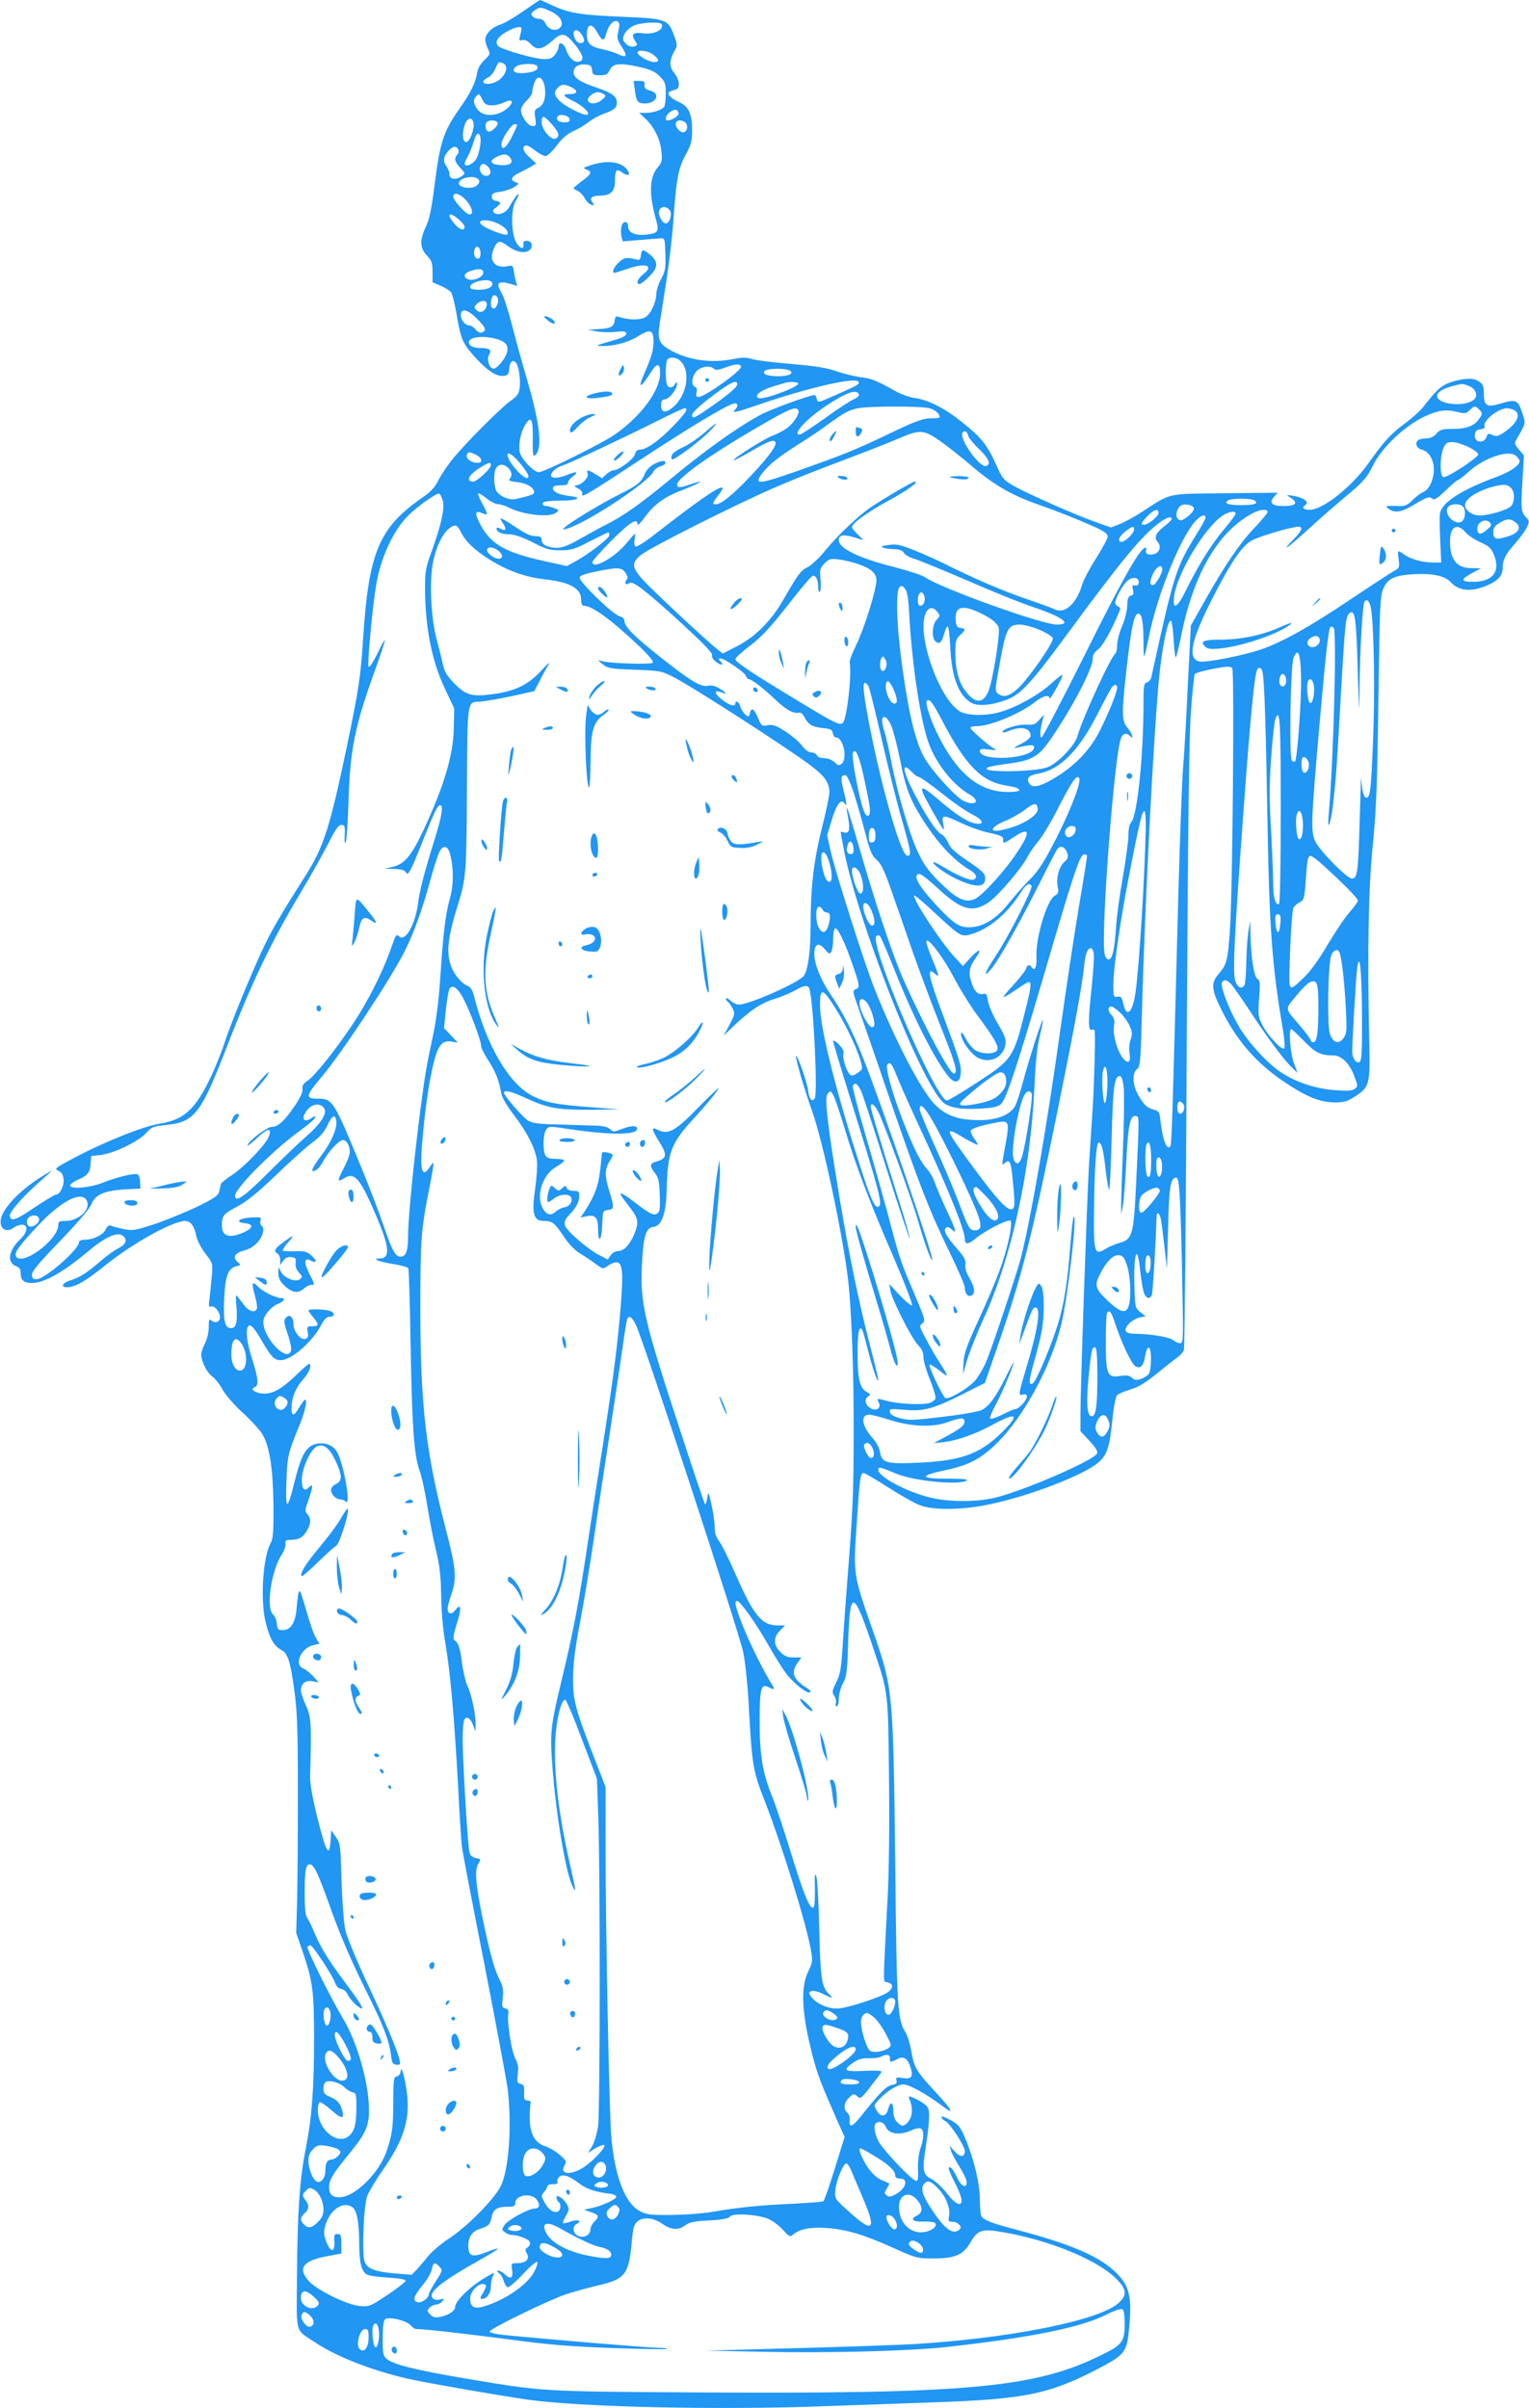 <?xml version="1.0" standalone="no"?>
<!DOCTYPE svg PUBLIC "-//W3C//DTD SVG 20010904//EN"
 "http://www.w3.org/TR/2001/REC-SVG-20010904/DTD/svg10.dtd">
<svg version="1.0" xmlns="http://www.w3.org/2000/svg"
 width="813pt" height="1280pt" viewBox="0 0 813 1280"
 preserveAspectRatio="xMidYMid meet">
<g transform="translate(0,1280) scale(0.1,-0.1)"
fill="#2196f3" stroke="none">
<path d="M2780 12739 c-47 -33 -102 -65 -123 -71 -42 -13 -77 -49 -77 -80 0
-10 7 -32 14 -47 14 -27 14 -29 -18 -60 -23 -22 -36 -46 -40 -73 -8 -49 -35
-104 -91 -183 -87 -123 -106 -181 -135 -415 -16 -123 -27 -178 -46 -216 -33
-70 -32 -113 6 -152 26 -28 30 -39 30 -87 l0 -56 43 -18 c23 -10 48 -25 55
-34 7 -8 21 -64 31 -124 21 -126 32 -151 101 -226 63 -69 110 -99 147 -95 24
3 28 8 31 41 3 37 23 50 38 25 14 -22 23 -93 17 -131 -4 -30 -14 -44 -47 -67
-51 -35 -249 -234 -314 -316 -27 -34 -59 -83 -72 -109 -17 -34 -39 -59 -83
-89 -233 -162 -287 -290 -317 -761 -12 -190 -24 -268 -85 -560 -90 -431 -123
-536 -222 -692 -133 -209 -183 -295 -231 -399 -67 -146 -162 -378 -197 -484
-15 -47 -47 -127 -71 -178 -82 -176 -144 -234 -271 -254 -93 -14 -324 -108
-491 -200 -70 -38 -73 -41 -50 -52 16 -8 24 -22 26 -44 4 -35 -20 -82 -40 -82
-7 0 -55 -29 -108 -64 -107 -73 -133 -82 -138 -49 -3 22 77 111 183 203 49 43
49 43 10 20 -109 -64 -200 -148 -232 -215 -29 -62 11 -108 61 -70 11 8 30 15
43 15 34 0 30 -40 -8 -76 -64 -60 -74 -125 -24 -144 19 -7 25 -17 25 -38 0
-37 17 -52 60 -52 65 0 164 56 297 167 100 84 166 111 193 78 17 -21 7 -41
-32 -61 -18 -9 -58 -37 -88 -63 -80 -69 -117 -92 -163 -106 -49 -14 -58 -42
-13 -37 44 5 92 33 193 114 149 120 362 238 428 238 29 0 50 -29 59 -82 4 -20
25 -61 47 -90 41 -53 41 -53 35 -123 -3 -38 -9 -91 -12 -118 -6 -40 -4 -46 9
-42 17 7 47 -29 47 -58 0 -23 -26 -33 -45 -17 -13 11 -15 6 -15 -34 0 -27 -8
-63 -20 -86 -11 -22 -20 -48 -20 -59 0 -37 30 -98 60 -119 16 -12 41 -44 55
-71 16 -28 61 -80 106 -121 43 -39 91 -91 105 -115 38 -66 56 -184 58 -380 1
-142 -2 -175 -16 -200 -41 -76 -55 -307 -24 -425 21 -81 43 -119 81 -140 37
-20 49 -60 72 -230 13 -99 17 -206 17 -520 0 -217 -2 -476 -4 -575 l-5 -180
33 -95 c55 -162 62 -212 62 -465 0 -269 -12 -424 -45 -590 -32 -160 -44 -343
-46 -678 -2 -316 -13 -275 101 -351 117 -78 326 -157 520 -197 117 -24 456
-83 603 -104 276 -40 1026 -57 1587 -35 146 5 402 14 570 20 499 17 626 44
906 193 107 57 125 80 135 174 21 199 7 257 -81 336 -87 78 -239 142 -505 212
-152 40 -189 55 -199 80 -3 9 -6 49 -6 88 0 81 -33 215 -79 324 -26 60 -35 71
-80 95 -31 17 -48 22 -45 13 3 -7 11 -16 19 -19 24 -9 105 -133 105 -160 0
-35 -27 -34 -58 2 l-23 27 7 -25 c3 -14 24 -52 45 -86 21 -33 39 -70 39 -82 0
-38 -29 -24 -51 23 -12 25 -26 48 -31 51 -22 14 -17 -8 16 -72 20 -38 37 -80
38 -94 5 -44 -30 -30 -76 30 -23 30 -60 64 -81 76 -49 25 -53 45 -31 183 9 54
16 121 16 149 0 44 -4 53 -29 71 -15 11 -41 25 -56 31 -24 9 -26 8 -20 -7 22
-51 17 -99 -11 -127 -20 -21 -30 -20 -54 4 -13 13 -20 33 -20 60 0 48 -16 53
-28 8 -10 -41 -40 -44 -61 -6 -15 25 -14 29 9 54 44 48 102 84 133 84 32 0
122 -50 211 -117 65 -49 49 -19 -42 79 -99 107 -111 128 -126 212 -7 41 -21
87 -30 101 -44 68 -48 121 -56 910 -10 884 -14 924 -106 1190 -123 353 -118
320 -96 645 14 208 17 230 34 230 7 0 65 -34 130 -76 66 -42 141 -85 169 -95
73 -28 227 -26 373 5 213 45 495 154 575 221 47 41 61 80 75 222 8 79 18 129
27 138 8 7 39 20 69 29 40 11 78 34 139 83 46 37 96 77 112 88 15 11 31 29 34
40 4 11 11 740 15 1620 7 1208 12 1644 23 1781 7 99 17 185 20 191 4 6 48 18
98 28 76 14 93 14 101 3 12 -17 2 -1179 -12 -1385 -11 -167 -17 -190 -60 -240
-40 -45 -39 -81 5 -171 84 -177 193 -303 348 -406 117 -78 186 -105 263 -106
51 0 68 5 108 31 80 53 82 61 76 314 -10 457 -4 797 20 1030 18 183 23 311 29
765 7 494 9 549 25 588 24 57 59 74 166 80 100 5 163 -9 195 -44 45 -48 115
-52 203 -11 50 23 72 50 72 89 0 42 15 72 65 128 26 29 54 67 63 86 15 32 15
35 -6 57 -25 27 -26 43 -16 204 l7 122 -26 31 c-26 31 -27 32 -9 62 47 83 45
76 25 136 -22 67 -33 71 -114 47 -72 -22 -89 -13 -89 49 0 47 -6 58 -38 75
-28 15 -100 6 -157 -18 -38 -17 -65 -43 -128 -125 -16 -20 -59 -59 -97 -87
-71 -51 -114 -98 -192 -209 -89 -127 -244 -250 -315 -250 -32 0 -43 12 -23 25
25 16 -7 40 -66 50 -34 5 -36 4 -19 -6 51 -31 40 -49 -31 -49 -62 0 -79 17
-48 51 l18 20 -279 -3 c-316 -3 -286 3 -440 -97 -41 -27 -96 -57 -122 -67
l-46 -18 -81 29 c-103 36 -353 146 -432 190 -58 33 -63 38 -98 116 -46 103
-78 143 -178 223 -93 75 -183 121 -252 130 -27 3 -74 20 -105 37 -104 58 -126
67 -186 74 -33 5 -91 19 -129 32 -53 18 -112 28 -237 38 -92 8 -186 19 -209
26 -33 10 -54 10 -99 1 -116 -24 -235 -8 -332 44 -66 37 -75 58 -61 147 6 39
23 143 36 230 14 88 30 227 36 310 16 225 25 278 65 353 30 55 35 76 35 130 0
91 -19 130 -73 153 -46 20 -67 48 -42 56 8 3 22 7 30 10 23 7 18 54 -10 87
-28 34 -27 68 3 120 14 24 14 31 -4 79 -32 87 -39 90 -280 100 -220 9 -284 20
-375 64 -29 14 -55 25 -58 25 -3 -1 -44 -28 -91 -61z m147 1 c50 -22 73 -60
53 -85 -20 -24 -63 -15 -78 18 -9 18 -21 27 -36 27 -13 0 -29 6 -35 14 -10 11
-7 17 11 30 28 20 34 20 85 -4z m366 -75 c-1 -11 -5 -32 -8 -46 -5 -20 0 -38
21 -68 32 -49 26 -61 -19 -39 -18 9 -59 21 -91 28 -63 13 -80 34 -74 94 4 42
28 40 53 -5 27 -49 37 -51 48 -9 11 42 35 72 56 68 9 -2 15 -12 14 -23z m227
-4 c0 -25 -51 -45 -99 -38 -54 7 -68 -4 -46 -37 16 -24 16 -26 0 -32 -20 -8
-43 4 -59 28 -13 22 16 66 57 83 18 8 58 14 90 15 49 0 57 -3 57 -19z m-747
-17 c-1 -5 -4 -21 -8 -36 -6 -23 -4 -26 13 -21 13 3 28 -4 45 -22 31 -35 61
-29 117 21 49 44 67 40 121 -28 42 -53 47 -80 16 -86 -25 -5 -54 23 -67 64
-12 36 -40 47 -40 15 0 -10 -9 -29 -19 -42 -15 -19 -28 -24 -63 -23 -45 1
-214 49 -236 67 -25 20 -8 51 43 79 48 27 82 32 78 12z m321 -29 c9 -14 14
-30 11 -35 -10 -16 -34 -11 -45 9 -26 49 4 71 34 26z m380 -106 c32 -25 33
-39 4 -39 -27 0 -88 35 -88 50 0 18 56 11 84 -11z m-800 -45 c40 -15 7 -86
-49 -104 -52 -17 -78 6 -30 28 13 6 31 27 39 47 16 38 17 38 40 29z m182 -15
c11 -18 -12 -32 -64 -37 -56 -5 -78 12 -47 35 22 16 101 18 111 2z m292 -21
c3 -25 7 -28 42 -28 33 0 41 4 52 28 17 35 53 39 156 16 61 -13 84 -24 110
-50 29 -29 32 -38 32 -90 0 -33 -4 -64 -8 -71 -11 -17 -58 -33 -98 -33 l-35 0
34 -32 c46 -44 78 -109 84 -174 5 -47 3 -57 -20 -84 -44 -52 -47 -140 -10
-273 19 -68 14 -77 -49 -84 -60 -7 -98 10 -98 42 0 33 -28 33 -36 0 -3 -14 -3
-37 0 -51 l7 -27 87 7 c48 4 98 8 112 9 25 2 25 1 28 -83 2 -76 0 -91 -23
-133 -14 -27 -25 -61 -25 -77 0 -44 -28 -107 -57 -125 -25 -17 -90 -17 -140 0
-18 6 -22 3 -25 -21 -3 -32 -24 -41 -98 -44 l-45 -2 45 -9 c25 -5 71 -7 103
-3 47 5 57 3 57 -10 0 -10 -20 -21 -57 -32 -113 -33 -112 -32 -71 -33 62 -2
141 20 190 51 67 42 83 36 83 -32 -1 -42 -11 -77 -42 -149 -44 -98 -33 -105
25 -14 35 56 52 56 52 0 0 -91 -97 -224 -235 -323 -65 -47 -382 -204 -410
-204 -27 0 -91 68 -101 105 -9 37 4 106 27 144 33 55 44 36 42 -73 -1 -82 1
-95 12 -86 41 34 27 163 -41 397 -26 87 -62 219 -81 293 -19 74 -43 150 -54
168 -29 50 -25 65 14 60 17 -3 41 -9 51 -13 16 -7 18 -5 12 11 -4 10 -10 36
-13 57 -5 36 -7 38 -34 32 -65 -14 -101 28 -75 89 20 49 32 51 78 17 46 -34
97 -41 118 -16 16 20 6 45 -20 45 -13 0 -19 -6 -17 -17 4 -32 -17 -27 -38 8
-28 47 -29 182 -2 223 10 15 16 30 14 33 -3 2 -13 -7 -21 -21 -9 -14 -23 -37
-31 -51 -18 -29 -61 -43 -78 -25 -9 9 -7 15 11 27 12 9 22 19 22 24 0 4 -10 9
-22 11 -15 2 -23 10 -23 23 0 16 9 21 46 26 26 4 59 15 74 25 27 18 27 18 5
26 -30 11 -21 30 26 52 21 10 49 25 62 33 l23 14 -37 34 c-34 32 -40 55 -18
62 6 2 28 -10 49 -27 21 -16 46 -30 55 -30 10 0 37 25 60 56 29 39 56 62 89
77 25 11 62 33 81 48 19 16 55 35 79 44 56 19 71 32 71 60 0 32 -27 52 -107
79 -91 31 -123 52 -123 82 0 28 25 45 65 41 25 -2 31 -7 33 -29z m-254 -79
c13 -54 0 -108 -30 -121 -22 -11 -24 -15 -18 -55 6 -39 4 -43 -15 -43 -24 0
-61 52 -61 86 0 11 14 33 30 49 17 16 30 36 30 45 0 10 5 31 11 49 15 42 41
37 53 -10z m147 -14 c35 -19 30 -35 -12 -35 -39 0 -36 -11 9 -32 53 -25 97
-63 88 -76 -9 -14 -117 38 -152 73 -28 28 -30 47 -8 69 19 20 37 20 75 1z
m169 -35 c13 -9 12 -13 -9 -30 -27 -24 -66 -26 -75 -5 -6 16 29 45 54 45 8 0
22 -5 30 -10z m-645 -30 c13 -25 22 -30 51 -30 19 0 49 7 65 16 55 28 52 -12
-3 -46 -49 -30 -111 -27 -137 6 -24 30 -27 54 -9 72 16 16 15 16 33 -18z
m1043 -72 c3 -13 -35 -38 -58 -38 -18 0 -10 29 12 44 26 18 42 16 46 -6z
m-580 -30 c3 -14 -3 -18 -27 -18 -31 0 -47 13 -36 31 11 16 59 6 63 -13z m-94
-28 c39 -44 45 -67 19 -77 -24 -9 -73 49 -73 87 0 40 11 38 54 -10z m-416 4
c5 -31 -21 -99 -38 -99 -20 0 -25 40 -10 88 12 42 43 49 48 11z m128 4 c7 -11
-29 -48 -47 -48 -13 0 -22 27 -15 45 6 18 52 20 62 3z m1003 -5 c14 -27 -5
-56 -28 -43 -21 11 -34 37 -25 51 9 15 42 10 53 -8z m-899 -8 c0 -3 -14 -33
-30 -66 -30 -59 -58 -75 -53 -30 4 29 53 101 69 101 8 0 14 -2 14 -5z m-197
-59 c8 -20 -3 -85 -19 -118 -14 -26 -50 -46 -62 -33 -4 3 3 23 15 43 11 21 26
57 32 80 12 43 25 53 34 28z m-116 -72 c3 -8 1 -20 -6 -27 -18 -18 -13 -39 17
-70 26 -28 27 -29 8 -43 -31 -22 -66 -18 -66 9 0 12 -7 31 -15 41 -20 27 -19
49 6 80 23 29 47 34 56 10z m273 -39 c24 -28 4 -46 -47 -43 -55 4 -65 21 -26
42 36 19 57 20 73 1z m-115 -51 c20 -21 15 -49 -9 -49 -23 0 -41 27 -33 49 8
20 21 20 42 0z m-56 -63 c20 -13 6 -39 -24 -47 -34 -8 -75 3 -75 22 0 26 69
44 99 25z m-60 -116 c32 -37 41 -75 17 -75 -18 0 -86 75 -86 95 0 27 37 16 69
-20z m1081 -51 c15 -17 4 -65 -17 -71 -18 -6 -46 43 -38 67 8 24 37 26 55 4z
m-1121 -50 c17 -14 31 -32 31 -40 0 -24 -27 -16 -54 17 -44 52 -29 67 23 23z
m212 -24 c38 -20 58 -44 45 -57 -6 -7 -90 22 -124 44 -54 34 15 45 79 13z
m-96 -156 c0 -19 -5 -29 -15 -29 -16 0 -25 28 -16 51 10 25 31 10 31 -22z m15
-103 c0 -23 -50 -46 -79 -36 -29 9 -26 32 7 43 45 17 72 14 72 -7z m45 -51
c13 -22 -17 -40 -66 -40 -37 0 -49 4 -49 15 0 28 100 49 115 25z m30 -81 c11
-16 -4 -59 -20 -59 -10 0 -15 10 -15 28 0 39 20 56 35 31z m-57 -40 c-5 -33
-34 -48 -54 -28 -14 15 -14 18 1 33 25 24 57 21 53 -5z m-52 -73 c47 -47 53
-63 27 -73 -10 -4 -23 2 -34 15 -9 12 -24 22 -32 22 -23 0 -47 28 -47 56 0 38
37 30 86 -20z m108 -109 c46 -14 61 -34 52 -70 -8 -32 -53 -87 -72 -87 -21 0
-38 51 -24 73 16 27 4 37 -44 37 -28 0 -48 6 -57 16 -31 38 59 57 145 31z
m967 -110 c64 -49 46 -186 -33 -252 -39 -33 -63 -29 -63 10 0 24 5 31 23 33
24 4 62 55 62 82 -1 12 -3 11 -11 -2 -12 -22 -35 -23 -43 -2 -3 9 -6 37 -6 64
0 27 3 55 6 64 7 19 42 20 65 3z m329 -37 c0 -23 -193 -160 -225 -160 -13 0
-16 6 -11 24 4 16 1 26 -9 30 -21 8 -18 49 6 80 22 28 75 36 96 15 8 -8 25 -6
64 9 51 19 79 19 79 2z m260 -20 c24 -16 -6 -30 -65 -30 -27 0 -57 5 -65 10
-24 16 6 30 65 30 28 0 57 -5 65 -10z m365 -59 c7 -12 -3 -18 -95 -59 -126
-56 -121 -55 -127 -32 -3 11 -8 20 -12 20 -27 0 -237 -77 -291 -107 -137 -76
-293 -189 -489 -351 -136 -113 -237 -185 -321 -227 -30 -15 -94 -50 -142 -77
-66 -38 -98 -50 -127 -50 -50 1 -81 17 -81 42 0 16 -7 20 -34 20 -25 0 -55 14
-107 50 -40 27 -75 47 -77 45 -2 -2 4 -15 14 -29 20 -31 14 -42 -15 -26 -12 6
-21 7 -21 2 0 -19 27 -32 65 -32 29 0 67 -13 126 -42 73 -38 92 -43 149 -43
58 0 75 5 157 48 51 26 95 47 98 47 3 0 5 -7 5 -15 0 -16 -108 -99 -180 -139
l-46 -25 -109 24 c-225 49 -300 93 -358 211 -24 49 -19 62 18 46 32 -15 31 -6
-1 52 -15 26 -24 50 -21 53 3 3 23 -9 44 -26 21 -17 48 -31 61 -31 12 0 39 -8
60 -19 76 -38 212 -53 248 -27 18 14 18 15 -9 25 -16 6 -34 11 -42 11 -22 0
-27 18 -8 23 10 3 48 6 86 6 88 0 119 16 48 24 -59 7 -91 22 -91 42 0 11 12
15 40 15 28 0 40 4 40 14 0 8 12 24 28 35 32 24 16 27 -35 6 -44 -19 -83 -19
-83 -2 0 18 29 43 60 52 35 11 314 142 492 231 81 41 152 74 158 74 22 0 7
-25 -57 -91 -75 -79 -146 -129 -179 -129 -15 0 -24 -8 -28 -25 -7 -26 -86 -85
-115 -85 -8 0 -25 -10 -37 -21 l-23 -21 -34 21 c-42 26 -50 26 -42 2 6 -21
-35 -61 -64 -61 -10 -1 -5 -7 12 -16 17 -9 26 -21 23 -29 -9 -25 23 -6 299
175 263 173 457 290 503 304 25 8 31 -11 10 -32 -20 -20 4 -15 126 27 261 90
514 148 531 122z m-645 -14 c0 -16 -50 -57 -152 -128 -76 -52 -88 -57 -88 -35
0 16 65 72 154 135 61 43 86 51 86 28z m325 3 c-15 -24 -186 -86 -211 -76 -28
11 9 41 74 61 31 9 62 18 67 20 23 8 76 4 70 -5z m3564 -11 c39 -14 53 -55 26
-75 -28 -21 -83 -28 -133 -18 -87 17 -79 65 15 90 61 16 55 16 92 3z m-3242
-46 c3 -7 -11 -19 -29 -26 -18 -8 -87 -53 -153 -101 -66 -47 -126 -86 -132
-86 -43 -1 35 84 141 154 108 71 163 90 173 59z m375 -73 c21 -6 42 -20 48
-30 12 -23 14 -22 -47 -24 -38 -1 -83 -18 -208 -78 -185 -89 -248 -114 -502
-204 -201 -70 -227 -72 -180 -10 35 46 93 92 197 157 47 29 117 76 155 105 85
61 103 71 152 83 54 13 340 13 385 1z m2922 -6 c20 -19 20 -24 0 -52 -25 -36
-68 -52 -139 -52 -57 0 -68 -3 -87 -25 -14 -16 -32 -25 -52 -25 -17 0 -37 -4
-44 -9 -21 -13 -10 -44 17 -51 39 -9 66 -54 65 -109 0 -52 -28 -108 -58 -117
-10 -4 -34 -22 -54 -41 -29 -29 -40 -34 -76 -33 -68 3 -74 1 -52 -15 31 -23
67 -18 128 18 72 44 88 50 104 36 10 -9 26 1 72 45 32 31 62 56 67 56 4 0 27
18 50 39 86 79 221 124 258 86 9 -9 17 -21 17 -26 0 -23 -50 -57 -120 -83
-186 -68 -292 -136 -303 -193 -3 -15 -2 -80 1 -145 l5 -118 -44 0 c-55 0 -116
17 -151 41 -14 11 -29 19 -32 19 -3 0 -3 -20 1 -45 5 -43 4 -45 -28 -62 -18
-10 -122 -78 -231 -151 -220 -148 -366 -228 -478 -266 -101 -33 -293 -70 -324
-62 -62 15 -43 111 65 324 102 201 162 290 215 319 39 22 212 73 247 73 28 0
20 -21 -25 -67 -75 -76 -30 -46 80 55 59 54 146 130 194 170 96 79 117 104
147 165 48 98 170 214 278 264 69 32 113 38 169 24 43 -11 49 -10 68 8 25 25
30 26 50 5z m-3619 -4 c9 -15 -22 -67 -58 -94 -18 -14 -53 -32 -77 -41 -41
-14 -210 -120 -210 -132 0 -2 28 11 63 31 118 69 146 81 159 68 16 -16 -50
-101 -171 -224 -87 -87 -140 -122 -158 -105 -3 3 9 23 26 44 17 21 27 39 21
41 -19 7 -133 -73 -367 -255 -46 -36 -88 -61 -94 -58 -7 5 -8 21 -4 43 6 35 6
34 -45 -27 -64 -77 -180 -140 -180 -99 0 7 46 59 102 115 98 98 138 123 138
86 0 -9 17 8 39 38 47 66 104 108 196 143 100 38 137 63 45 31 -52 -18 -70
-19 -70 -2 0 37 193 172 482 337 119 68 151 80 163 60z m3806 0 c41 -22 14
-76 -64 -125 -22 -14 -33 -16 -52 -7 -20 9 -25 8 -30 -8 -13 -41 -68 -34 -63
9 2 20 9 27 30 29 17 2 25 8 22 16 -11 29 72 95 119 96 10 0 27 -5 38 -10z
m-3051 -165 c36 -25 111 -85 168 -133 112 -96 210 -154 342 -200 111 -39 229
-86 313 -124 48 -22 67 -36 67 -50 0 -10 -28 -62 -62 -116 -34 -53 -67 -116
-74 -140 -30 -100 -91 -156 -143 -132 -14 7 -83 32 -153 56 -130 45 -266 103
-417 178 -47 24 -127 60 -177 80 -78 31 -98 35 -140 29 -36 -5 -43 -8 -29 -14
11 -4 38 -8 60 -8 29 -1 44 -7 52 -21 7 -10 31 -24 54 -30 23 -7 148 -58 278
-114 130 -57 286 -120 346 -140 163 -54 222 -96 134 -96 -79 0 -621 195 -701
252 -15 10 -87 34 -160 53 -192 48 -298 100 -298 144 0 27 23 32 77 16 27 -8
50 -15 52 -15 2 0 -11 13 -28 29 -17 16 -31 34 -31 39 0 20 80 78 193 140 103
56 166 102 141 102 -12 0 -172 -94 -239 -140 -65 -45 -173 -148 -240 -230 -30
-37 -71 -75 -91 -85 -36 -17 -50 -36 -130 -175 -64 -111 -148 -195 -245 -245
l-76 -39 -29 23 c-54 42 -335 304 -390 363 -66 72 -68 95 -16 138 43 36 479
256 699 353 84 37 248 103 365 146 117 44 256 98 308 121 114 48 130 47 220
-15z m148 29 c2 -10 28 -43 59 -72 51 -50 64 -80 36 -89 -32 -11 -140 138
-126 174 7 19 27 11 31 -13z m2660 -60 c29 -14 52 -32 52 -39 0 -18 -169 -128
-186 -121 -19 7 -18 106 0 151 13 30 20 35 49 35 18 0 56 -12 85 -26z m-5250
-67 c3 -12 -3 -17 -20 -17 -34 0 -63 23 -55 44 6 14 10 15 39 3 18 -7 34 -21
36 -30z m189 1 c34 -37 63 -78 63 -90 0 -22 -33 -3 -69 40 -60 70 -55 114 6
50z m-137 -32 c0 -17 -75 -86 -93 -86 -42 0 -26 35 31 71 52 33 62 35 62 15z
m92 -13 c20 -18 23 -44 7 -60 -7 -7 5 -12 42 -16 52 -6 89 -29 89 -53 0 -12
-19 -19 -99 -37 -32 -8 -87 16 -102 44 -15 30 -15 105 1 124 16 20 39 19 62
-2z m5336 -111 c18 -23 15 -76 -5 -94 -24 -21 -117 -48 -165 -48 -40 0 -78 27
-78 55 0 34 65 76 152 99 57 14 76 12 96 -12z m-5683 -66 c10 -43 -9 -126 -63
-276 -27 -73 -32 -99 -32 -180 0 -208 34 -387 103 -535 l52 -110 -2 -100 c-1
-146 -53 -318 -167 -560 -60 -126 -98 -170 -159 -183 l-42 -10 52 -1 c37 -1
55 -6 61 -18 12 -21 23 -2 92 172 60 150 77 185 90 185 19 0 10 -57 -30 -185
-53 -170 -78 -265 -86 -329 -13 -113 -67 -213 -100 -185 -18 15 -17 17 -48
-71 -45 -125 -123 -279 -201 -395 -91 -136 -200 -273 -240 -300 -22 -15 -29
-26 -27 -44 3 -16 -12 -47 -43 -93 -53 -77 -87 -108 -120 -108 -25 0 -119 -71
-129 -97 -4 -9 18 7 49 36 38 36 60 50 67 43 6 -6 4 -20 -6 -41 -25 -48 -135
-161 -194 -198 -29 -19 -55 -40 -57 -46 -2 -7 -6 -24 -9 -40 -6 -23 -23 -35
-119 -82 -63 -30 -164 -71 -226 -92 -105 -34 -115 -36 -164 -26 -29 6 -59 14
-68 18 -10 4 -19 -3 -27 -20 -13 -29 -66 -55 -112 -55 -18 0 -30 -5 -30 -13 0
-39 -182 -197 -226 -197 -19 0 -24 5 -24 25 0 18 40 65 150 179 96 100 156
170 166 195 20 51 69 72 180 79 l81 4 -2 36 c0 20 -7 38 -14 40 -20 7 -112
-16 -183 -44 -66 -27 -168 -37 -175 -17 -2 6 15 20 39 31 55 24 66 38 70 87
l3 40 53 6 c69 9 196 70 238 115 30 34 39 37 106 44 153 15 186 58 328 425
127 329 235 554 388 809 53 89 119 206 147 261 38 77 55 100 70 100 18 0 20
-6 18 -55 -2 -37 0 -48 6 -35 4 11 11 108 14 215 8 272 34 401 138 689 33 90
58 166 55 168 -2 2 -20 -30 -40 -73 -22 -44 -41 -73 -46 -68 -8 9 19 308 40
434 25 146 88 285 169 368 45 46 151 122 166 118 6 -1 14 -20 20 -40z m4315 4
c25 -16 1 -25 -70 -25 -70 0 -95 9 -70 25 19 12 121 12 140 0z m-322 -42 c2
-9 -12 -28 -32 -43 -30 -23 -39 -25 -51 -15 -16 13 -12 43 8 68 15 18 71 11
75 -10z m1430 10 c17 -17 15 -63 -3 -78 -12 -10 -21 -10 -40 -2 -34 16 -52 56
-35 77 15 18 61 20 78 3z m-1618 -35 c0 -18 -56 -63 -78 -63 -19 0 -14 12 20
47 35 36 58 42 58 16z m580 6 c0 -7 -32 -45 -71 -86 -79 -84 -155 -195 -263
-387 l-74 -131 -17 -332 c-8 -183 -20 -378 -25 -435 -5 -57 -16 -362 -25 -678
-29 -1114 -35 -1312 -41 -1321 -18 -30 -41 27 -53 130 -5 49 -9 55 -34 62 -38
10 -53 24 -83 75 -32 54 -36 120 -9 140 18 13 20 35 27 302 15 574 64 1520 93
1797 16 152 44 287 60 286 6 -1 12 -43 15 -95 3 -52 8 -97 11 -100 3 -3 15 45
28 106 66 338 199 565 386 662 35 19 75 21 75 5z m-170 -9 c0 -6 -27 -43 -61
-83 -68 -81 -136 -189 -200 -319 -50 -102 -75 -116 -66 -38 15 122 168 374
262 432 33 20 65 24 65 8z m-160 -22 c0 -6 -20 -44 -45 -83 -113 -183 -121
-207 -243 -764 -2 -13 -13 -26 -23 -28 -17 -5 -19 -17 -19 -123 0 -266 -33
-585 -64 -619 -11 -12 -16 -37 -16 -72 0 -30 -14 -131 -30 -224 -17 -94 -33
-213 -36 -265 -7 -116 -20 -170 -39 -170 -8 0 -18 12 -21 27 -23 89 50 1052
86 1147 10 28 29 33 48 14 24 -24 13 13 -13 44 -31 37 -32 70 -5 312 25 221
40 290 61 294 20 4 29 -42 29 -152 0 -44 2 -77 4 -75 3 2 14 52 26 109 42 211
160 506 240 603 31 36 60 49 60 25z m-180 -7 c0 -5 -16 -21 -35 -35 -49 -38
-61 -63 -40 -86 22 -24 11 -58 -20 -66 -30 -7 -48 3 -41 23 4 9 1 13 -6 11
-31 -10 -124 -174 -323 -575 -119 -238 -221 -433 -227 -433 -11 0 -7 48 8 100
7 24 7 24 -18 -4 -22 -26 -31 -30 -70 -28 -46 3 -128 -23 -128 -39 0 -5 16 -2
36 6 65 27 114 15 114 -26 0 -11 -20 -27 -52 -44 -29 -14 -42 -24 -28 -21 85
20 102 19 98 0 -11 -59 -288 -74 -288 -16 0 11 10 13 48 8 39 -5 43 -4 27 5
-34 20 -125 100 -125 110 0 5 15 9 33 9 73 0 231 66 311 129 40 32 76 41 76
19 0 -7 16 15 35 50 19 34 35 67 35 73 0 6 -26 -13 -59 -43 -63 -59 -184 -127
-270 -152 -77 -23 -178 -21 -218 3 -109 67 -227 399 -183 516 14 37 39 43 62
15 18 -23 18 -23 -2 -45 -24 -26 -28 -96 -5 -115 20 -17 33 -5 45 40 6 22 14
40 19 40 5 0 11 -51 14 -112 7 -157 44 -254 110 -293 36 -21 109 -15 191 16
73 27 132 91 325 354 282 384 396 521 485 586 39 29 66 37 66 20z m1676 -57
c-33 -29 -51 -27 -51 7 0 33 43 55 65 33 13 -14 12 -18 -14 -40z m154 38 c33
-27 13 -58 -48 -75 -58 -18 -72 -13 -72 24 0 22 8 34 33 49 40 25 59 25 87 2z
m-5609 -51 c23 -48 73 -96 153 -146 97 -60 189 -93 297 -105 130 -15 189 -48
189 -107 0 -23 5 -33 15 -33 44 0 149 -77 298 -219 50 -48 74 -78 68 -84 -10
-10 -230 -4 -271 9 -24 7 -24 6 5 -17 27 -22 41 -24 170 -29 137 -5 142 -6
210 -41 104 -54 596 -371 723 -466 78 -59 102 -93 102 -145 0 -18 -18 -104
-40 -190 -43 -172 -60 -316 -60 -519 0 -133 -13 -231 -35 -265 -23 -35 -290
-154 -347 -154 -12 0 -32 10 -45 22 -13 12 -23 16 -23 10 0 -6 5 -14 10 -17 6
-3 17 -19 25 -35 14 -26 13 -32 -16 -87 l-31 -58 53 51 c87 83 145 122 217
144 36 11 85 32 109 45 49 29 70 31 77 8 21 -67 45 -558 28 -582 -15 -21 -29
-5 -35 42 -6 46 -57 191 -64 184 -6 -7 42 -172 86 -296 58 -162 164 -663 191
-899 18 -160 30 -483 29 -807 0 -320 -4 -406 -33 -780 -9 -110 -20 -267 -25
-348 -8 -127 -13 -156 -34 -199 -23 -46 -24 -53 -11 -73 8 -12 12 -30 8 -39
-3 -9 -1 -16 5 -16 6 0 11 17 11 40 0 22 10 59 22 82 20 38 23 62 28 223 9
284 28 279 135 -41 79 -236 77 -221 82 -684 3 -244 0 -503 -7 -630 -26 -500
-26 -450 -2 -457 33 -8 34 -30 3 -53 -36 -25 -201 -80 -261 -86 -51 -5 -122
25 -148 64 -13 19 -13 22 3 28 10 4 36 -2 61 -15 56 -27 58 -26 29 3 -36 36
-43 81 -49 346 -3 135 -10 259 -15 275 -8 23 -10 9 -8 -65 1 -54 -2 -97 -8
-100 -19 -10 -54 77 -119 290 -36 118 -82 256 -102 305 -50 123 -65 219 -65
404 1 169 8 194 49 172 34 -18 35 -13 7 31 -44 73 -111 209 -149 305 -37 96
-43 123 -26 123 16 0 103 -124 166 -235 31 -55 73 -123 94 -150 39 -53 116
-113 128 -100 4 4 -1 12 -12 19 -78 47 -93 84 -55 137 l20 29 -41 0 c-33 0
-48 6 -71 29 -37 38 -38 76 -2 113 l27 28 -40 0 c-84 0 -127 53 -224 275 -34
77 -72 154 -86 172 -17 23 -24 44 -24 78 0 25 -8 78 -17 118 -17 72 -17 72
-23 32 -3 -22 -8 -35 -12 -29 -4 6 -62 177 -128 380 -195 595 -216 685 -207
884 7 156 21 204 60 208 46 5 69 70 72 201 5 194 23 243 137 368 79 86 138
158 138 168 0 4 -48 -42 -107 -102 -121 -125 -160 -146 -213 -120 -39 20 -38
8 7 -65 42 -67 39 -86 -16 -102 -37 -11 -39 -23 -8 -62 18 -23 23 -44 25 -114
3 -68 1 -89 -11 -99 -19 -15 -37 -7 -126 61 -35 27 -66 47 -69 44 -5 -6 -2
-10 56 -86 37 -50 39 -71 13 -134 -25 -56 -54 -86 -85 -86 -13 0 -30 -10 -39
-22 l-15 -23 -43 22 c-61 30 -178 131 -185 160 -5 18 1 32 24 56 37 40 52 69
52 101 0 22 -4 26 -30 26 -18 0 -33 6 -37 15 -5 14 -8 14 -24 -1 -18 -16 -20
-16 -39 1 -19 17 -20 17 -30 -9 -11 -30 -13 -66 -4 -66 3 0 17 9 31 20 31 24
81 26 90 4 9 -23 -10 -48 -38 -52 -13 -2 -34 -13 -46 -24 -27 -25 -54 -13 -73
32 -28 67 11 171 78 208 23 13 42 28 42 33 0 5 -20 9 -45 9 -34 0 -47 5 -55
19 -15 28 -12 114 4 136 13 18 19 19 97 7 225 -35 376 -37 386 -6 7 22 -28 23
-77 4 -46 -18 -50 -18 -66 -2 -13 12 -37 18 -88 19 -39 1 -127 4 -196 6 -100
2 -130 7 -153 21 -30 20 -127 132 -127 147 0 18 38 8 121 -30 114 -52 165 -61
342 -60 l152 2 -160 12 c-181 14 -236 25 -304 60 -125 63 -246 271 -311 533
-8 29 -18 46 -33 51 -27 11 -60 46 -80 86 -37 76 -31 158 28 346 44 138 46
176 48 644 2 436 2 435 65 435 20 1 95 13 165 28 l128 28 26 49 c13 28 34 66
46 85 16 26 6 19 -36 -26 -70 -75 -138 -108 -259 -124 -110 -15 -142 -5 -205
60 -37 38 -50 60 -59 102 -6 29 -21 89 -33 133 -27 101 -38 282 -22 385 13 86
50 170 88 200 33 26 44 22 64 -19z m3579 14 c0 -19 -47 -65 -66 -65 -25 0 -15
28 19 54 37 30 47 32 47 11z m1763 -15 c14 -16 50 -40 80 -53 46 -21 56 -31
71 -67 38 -96 -14 -150 -136 -142 -41 3 -34 18 20 46 l47 25 -51 1 c-78 0
-114 45 -114 142 0 79 38 101 83 48z m-5145 -96 c26 -18 29 -44 4 -44 -24 0
-62 28 -62 46 0 19 30 18 58 -2z m1911 -71 c73 -25 101 -49 101 -88 0 -49 -65
-258 -108 -345 -20 -41 -36 -82 -34 -90 12 -67 -15 -301 -36 -322 -16 -16 -42
-3 -235 114 -242 146 -337 209 -337 224 0 7 35 39 77 71 60 45 105 93 199 212
66 85 126 157 134 159 17 6 30 -17 30 -56 0 -18 4 -31 9 -28 5 3 7 33 4 65 -5
55 -3 61 21 86 25 25 32 27 78 21 28 -4 71 -14 97 -23z m1621 -30 c0 -22 -36
-83 -49 -83 -19 0 -19 17 -1 58 19 42 50 57 50 25z m-2854 -18 c12 -19 14 -28
5 -38 -13 -17 -2 -30 14 -17 18 15 73 -26 270 -205 125 -115 174 -165 171
-177 -3 -12 7 -26 25 -39 29 -20 40 -14 17 9 -9 9 -9 12 2 12 22 0 129 -73
136 -92 3 -10 10 -18 15 -18 15 0 77 -47 145 -112 58 -54 93 -73 124 -66 8 2
20 -9 27 -23 20 -40 41 -53 97 -59 43 -4 51 -8 54 -27 2 -13 10 -23 17 -23 39
0 63 -113 30 -140 -13 -11 -20 -9 -38 9 -14 12 -36 21 -55 21 -20 0 -35 6 -38
15 -4 8 -16 15 -29 15 -14 0 -33 13 -50 36 -15 20 -55 54 -89 76 -50 32 -67
38 -94 33 -31 -6 -33 -4 -52 40 -21 49 -35 57 -43 23 -6 -21 -7 -21 -26 -4
-10 10 -22 28 -25 42 -6 23 -26 34 -26 14 0 -19 -32 -10 -71 21 -42 33 -44 54
-4 39 35 -13 31 -5 -9 20 -23 14 -43 19 -59 15 -40 -11 -102 28 -298 186 -106
86 -149 131 -149 159 0 11 -10 20 -27 25 -34 8 -215 184 -211 205 2 10 28 20
83 31 118 25 141 24 161 -6z m2729 -50 c0 -14 -6 -19 -19 -17 -15 3 -17 -1
-12 -23 5 -21 3 -28 -11 -31 -14 -4 -18 -16 -19 -52 -1 -27 -12 -74 -27 -109
-15 -34 -27 -80 -27 -102 0 -22 -5 -43 -10 -46 -23 -14 -177 -349 -200 -436
-14 -50 -100 -142 -157 -166 -66 -28 -372 -31 -322 -3 8 5 56 14 105 20 121
15 164 37 218 113 115 162 236 390 236 444 0 20 8 36 28 50 24 18 70 98 108
189 13 30 13 35 -1 40 -8 4 -15 13 -15 20 0 21 34 85 60 112 27 28 65 26 65
-3z m-1221 -162 c14 -258 55 -539 97 -673 37 -117 130 -239 227 -295 59 -35
26 -63 -37 -31 -45 24 -174 168 -209 234 -49 92 -86 254 -122 535 -23 182 -27
346 -7 366 10 10 15 8 29 -8 12 -15 18 -50 22 -128z m80 91 c9 -23 -2 -54 -20
-54 -9 0 -14 10 -14 28 0 42 22 58 34 26z m2377 -75 c15 -102 20 -452 10 -692
-11 -271 -15 -307 -36 -307 -14 0 -24 40 -27 104 -1 22 -4 -74 -8 -214 -8
-289 -12 -320 -42 -320 -25 0 -169 145 -194 197 -25 51 -23 107 21 610 34 388
49 520 59 530 3 3 10 2 17 -3 18 -11 0 -701 -26 -994 -9 -102 11 -50 24 60 16
145 20 207 41 585 22 374 25 408 45 425 29 24 36 -17 44 -291 8 -264 8 -267
10 -99 2 191 16 434 26 451 13 21 30 1 36 -42z m-2095 -10 c67 -30 104 -57
114 -85 10 -26 -31 -284 -55 -340 -27 -65 -70 -65 -120 1 -37 47 -55 115 -55
202 0 66 3 76 25 97 31 29 31 34 3 38 -19 2 -24 10 -26 41 -6 69 29 83 114 46z
m334 -98 c37 -16 66 -35 68 -44 5 -23 -134 -221 -187 -268 -46 -41 -75 -48
-105 -26 -16 12 -16 20 9 156 34 191 45 211 109 211 22 -1 70 -13 106 -29z
m1486 -46 c8 -20 -13 -45 -38 -45 -27 0 -35 30 -13 46 25 18 44 18 51 -1z
m-98 -201 c3 -118 -20 -439 -32 -451 -4 -4 -11 -2 -17 4 -15 15 -7 508 9 546
24 58 37 26 40 -99z m-2208 86 c12 -22 -4 -65 -21 -55 -16 10 -10 75 7 75 2 0
8 -9 14 -20z m2003 -62 c10 -39 18 -291 27 -823 9 -532 25 -745 78 -1057 11
-59 15 -113 11 -120 -10 -17 -92 71 -120 130 -19 37 -20 53 -14 136 6 81 5 95
-9 103 -18 10 -34 112 -37 233 l-1 75 -9 -50 c-5 -27 -11 -102 -12 -165 -1
-63 -6 -121 -10 -127 -14 -22 -34 -14 -47 18 -15 35 -10 163 20 604 51 722 78
1028 95 1056 10 16 23 10 28 -13z m125 -37 c5 -29 -13 -50 -29 -34 -15 15 -3
66 14 60 7 -2 14 -14 15 -26z m147 -30 c8 -38 -4 -103 -19 -98 -12 4 -21 90
-12 113 9 23 24 16 31 -15z m-2235 -23 c23 -52 25 -78 5 -78 -19 0 -45 51 -45
90 0 43 18 37 40 -12z m-130 10 c5 -13 37 -141 70 -286 33 -144 80 -332 105
-418 50 -174 54 -197 28 -192 -32 6 -126 326 -193 658 -37 186 -46 260 -31
260 6 0 16 -10 21 -22z m1320 -3 c0 -25 -47 -141 -95 -235 -54 -103 -132 -183
-243 -249 -74 -44 -116 -52 -131 -23 -14 27 0 41 51 50 116 22 213 120 313
315 37 73 72 138 78 145 13 16 27 15 27 -3z m-929 -178 c123 -234 207 -321
335 -342 59 -10 74 -15 74 -26 0 -5 -27 -9 -60 -9 -153 0 -272 98 -376 310
-36 73 -66 165 -56 174 14 15 30 -6 83 -107z m1799 -472 c0 -301 -4 -496 -9
-500 -18 -10 -31 33 -31 102 0 37 -5 164 -11 282 -10 167 -10 253 0 393 7 99
17 191 22 205 25 66 29 -4 29 -482z m-2069 442 c11 -27 30 -104 44 -171 29
-149 51 -209 111 -306 83 -135 174 -234 262 -285 34 -20 42 -42 18 -51 -17 -7
-89 24 -159 67 -27 16 -51 28 -54 26 -8 -9 63 -61 122 -89 107 -50 160 -47
153 11 -2 19 -24 39 -92 84 -68 46 -92 68 -104 97 -9 20 -26 41 -37 46 -25 11
-86 103 -147 223 -61 120 -65 166 -8 106 13 -14 29 -25 36 -25 7 0 61 -39 121
-86 59 -48 132 -98 161 -112 61 -31 71 -58 17 -49 -40 7 -103 47 -198 129 -74
63 -92 71 -81 36 6 -20 99 -185 111 -198 3 -3 2 12 -2 33 -9 47 0 48 96 2 41
-19 97 -39 124 -46 89 -20 100 -24 99 -42 -2 -23 4 -22 56 13 88 59 93 29 14
-87 -69 -102 -183 -226 -223 -243 -50 -20 -95 2 -184 90 -62 62 -85 95 -117
162 -44 94 -109 316 -140 476 -11 59 -27 129 -35 156 -20 65 -19 88 1 84 9 -2
25 -25 35 -51z m-148 -267 c14 -63 28 -134 31 -157 6 -44 -4 -62 -23 -40 -22
27 -78 308 -65 328 14 24 33 -21 57 -131z m2367 66 c0 -28 -15 -50 -29 -42
-12 8 -15 68 -4 79 10 11 33 -14 33 -37z m-2421 -148 c16 -51 44 -147 61 -213
26 -100 36 -124 61 -145 23 -19 41 -56 79 -165 27 -77 79 -225 115 -330 37
-104 102 -279 146 -389 81 -203 93 -246 72 -253 -19 -7 -151 237 -269 499 -54
119 -155 423 -239 716 -32 111 -60 201 -62 199 -2 -2 1 -27 7 -55 11 -62 5
-85 -21 -77 -11 4 -19 4 -19 2 0 -3 7 -42 16 -88 70 -374 407 -1235 528 -1348
32 -30 101 -41 211 -33 62 4 84 10 100 26 27 28 88 214 234 711 148 506 182
609 204 613 10 2 17 -2 17 -9 0 -8 -20 -133 -45 -279 -24 -146 -67 -429 -95
-630 -71 -511 -154 -993 -210 -1220 -22 -86 -162 -505 -189 -565 -15 -33 -40
-74 -54 -91 -36 -43 -146 -107 -161 -95 -17 15 -91 170 -83 177 3 3 27 -11 53
-32 53 -43 52 -37 -12 63 -18 28 -47 79 -65 114 -31 59 -32 62 -14 75 17 13
14 22 -47 166 -70 164 -76 180 -138 418 -23 85 -75 270 -116 410 -41 140 -72
260 -69 267 9 24 26 13 45 -29 10 -24 71 -211 136 -417 65 -205 120 -369 121
-364 2 5 -24 97 -58 204 -88 279 -149 482 -149 497 0 24 20 11 39 -26 31 -61
177 -459 211 -576 37 -128 70 -219 77 -213 10 11 -269 826 -369 1077 -53 135
-107 240 -172 335 -53 78 -85 159 -86 213 0 56 23 66 56 26 20 -24 25 -27 34
-14 5 8 10 38 10 67 0 28 4 55 10 58 12 8 50 -68 87 -175 45 -128 47 -139 24
-148 -19 -7 -19 -10 16 -107 19 -55 95 -273 167 -485 154 -447 207 -584 316
-808 44 -90 80 -174 80 -185 0 -32 15 -51 34 -44 23 9 20 44 -10 95 -17 29
-24 53 -21 70 4 22 -4 38 -42 82 -61 70 -76 99 -62 113 7 7 16 5 31 -8 30 -27
25 -7 -29 107 -26 57 -54 122 -61 143 -7 22 -25 54 -40 70 -35 38 -70 107
-126 250 -62 159 -99 294 -85 308 15 15 23 4 54 -73 14 -36 60 -139 102 -230
158 -339 255 -576 255 -625 0 -32 18 -32 59 3 51 42 173 104 184 93 14 -14
-18 -159 -60 -270 -19 -52 -69 -169 -111 -260 -63 -138 -77 -176 -79 -226 l-3
-60 24 81 c14 45 52 140 84 210 150 325 251 785 272 1232 6 136 15 222 29 277
11 44 18 81 16 83 -5 5 -71 -201 -105 -326 -16 -62 -37 -124 -46 -137 -29 -44
-99 -70 -189 -69 -110 0 -176 24 -235 84 -74 77 -210 338 -321 617 -55 139
-208 620 -234 736 l-17 78 26 85 c26 83 49 111 67 83 14 -22 11 4 -6 72 -16
61 -14 79 10 79 8 0 25 -36 44 -92z m1201 66 c0 -38 -57 -181 -128 -319 -62
-120 -89 -162 -137 -211 -33 -33 -82 -89 -110 -124 -60 -77 -127 -121 -193
-128 -65 -6 -92 10 -180 102 -85 90 -127 150 -118 171 8 22 29 9 115 -69 123
-114 183 -130 267 -73 51 34 182 188 210 247 10 19 34 54 54 77 20 23 65 97
100 165 68 133 96 178 111 178 5 0 9 -7 9 -16z m-222 -151 c6 -39 -95 -98
-201 -117 -62 -11 -44 21 27 50 33 13 80 40 105 59 48 38 64 40 69 8z m574
-116 c-6 -265 -34 -706 -53 -854 -16 -120 -50 -150 -68 -61 -6 27 -11 32 -29
30 -21 -3 -22 0 -22 65 0 93 41 370 97 648 46 236 59 283 70 271 4 -4 6 -48 5
-99z m836 37 c2 -56 -9 -96 -24 -82 -10 11 -17 94 -10 123 12 46 31 22 34 -41z
m-1208 -32 c0 -21 -18 -42 -37 -42 -20 0 -27 28 -13 45 18 21 50 19 50 -3z
m-1065 -33 c0 -24 -5 -35 -17 -37 -14 -3 -18 4 -18 31 0 18 3 37 7 41 15 14
28 -2 28 -35z m-117 -67 c2 -23 -1 -32 -12 -32 -21 0 -28 15 -20 45 9 34 28
26 32 -13z m-2146 -27 c21 -79 21 -170 -1 -245 -23 -84 -35 -185 -51 -431 -6
-98 -21 -216 -36 -285 -40 -191 -42 -203 -69 -406 -34 -261 -65 -574 -65 -665
0 -82 -11 -113 -40 -113 -28 0 -45 32 -89 161 -21 63 -75 204 -120 314 -148
359 -152 365 -233 365 -66 0 -63 15 21 114 107 127 366 518 441 666 49 97 94
220 135 370 20 74 44 148 52 163 18 36 44 32 55 -8z m3282 3 c8 -23 6 -31 -16
-51 -28 -26 -44 -89 -33 -136 5 -24 2 -32 -15 -41 -43 -23 -104 -225 -99 -328
3 -53 -10 -78 -26 -53 -10 17 -23 13 -30 -10 -4 -11 -34 -49 -67 -85 -33 -35
-56 -64 -51 -64 5 0 35 18 67 40 31 22 61 40 66 40 16 0 12 -35 -20 -158 -61
-245 -68 -255 -256 -377 -80 -52 -151 -95 -159 -95 -58 0 -416 833 -375 874 6
6 13 6 19 0 5 -5 41 -89 80 -186 97 -245 213 -474 285 -561 32 -39 60 -33 64
13 5 45 -4 72 -95 317 -76 202 -87 258 -43 218 27 -24 26 -17 -15 82 -20 47
-33 88 -29 92 14 13 92 -92 147 -197 32 -61 88 -151 124 -199 95 -128 118
-170 103 -188 -16 -19 -73 -19 -110 0 -17 9 -40 36 -54 63 -17 32 -25 40 -26
26 0 -36 57 -114 97 -130 62 -27 127 7 139 72 5 28 -2 47 -41 114 -26 44 -49
98 -52 121 -5 32 -9 40 -23 36 -29 -7 -48 11 -65 62 -17 53 -12 79 26 133 34
47 13 45 -31 -3 l-40 -44 -46 50 c-68 73 -214 294 -214 324 0 7 50 -34 110
-91 137 -127 141 -130 197 -113 94 28 191 111 258 217 29 46 47 58 60 39 8
-14 -124 -272 -189 -370 -61 -91 -73 -127 -25 -71 40 47 146 235 254 450 48
96 92 181 98 188 16 20 40 10 51 -20z m-1268 -41 c18 -52 22 -109 7 -114 -15
-6 -32 26 -42 84 -15 79 11 100 35 30z m2627 -24 c107 -97 187 -178 187 -190
0 -7 -20 -35 -44 -62 -25 -28 -77 -106 -117 -173 -46 -79 -92 -142 -127 -175
-57 -56 -67 -61 -74 -40 -8 22 9 393 19 411 5 10 21 23 34 30 22 11 25 19 32
116 8 115 11 130 27 130 6 0 34 -21 63 -47z m-2457 -53 c18 -50 18 -100 -1
-100 -14 0 -45 83 -45 123 0 31 32 15 46 -23z m58 -190 c20 -50 21 -80 2 -80
-15 0 -46 68 -46 100 0 34 27 22 44 -20z m-260 5 c3 -8 12 -15 20 -15 21 0 24
-20 12 -65 -13 -46 -34 -52 -53 -15 -18 35 -17 110 1 110 8 0 16 -7 20 -15z
m2434 -72 c-2 -27 -7 -48 -13 -48 -5 0 -11 21 -13 48 -3 38 0 47 13 47 13 0
16 -9 13 -47z m-993 -156 c4 -13 -1 -90 -9 -171 -21 -194 -21 -247 -1 -240 9
4 16 0 16 -7 4 -44 -4 -313 -12 -424 -5 -71 -13 -204 -19 -295 -11 -191 -45
-1181 -45 -1316 l0 -92 47 -50 c32 -34 46 -56 42 -67 -15 -38 -415 -210 -556
-239 -98 -20 -218 -20 -316 0 -125 26 -292 112 -292 151 0 18 7 16 95 -20 94
-40 334 -63 375 -37 10 7 -23 10 -103 10 -148 0 -152 15 -11 45 128 27 193 62
280 149 140 140 283 404 337 626 34 137 87 595 66 572 -4 -4 -12 -74 -18 -157
-15 -193 -34 -313 -67 -417 -33 -107 -111 -293 -129 -308 -27 -23 -26 12 4
113 16 56 34 129 40 161 16 86 14 218 -3 241 -13 18 -15 17 -34 -21 -26 -51
-68 -187 -76 -244 l-6 -45 20 55 c45 124 52 140 66 140 30 0 13 -116 -47 -314
-45 -151 -46 -156 -19 -149 14 4 20 0 20 -11 0 -19 -43 -66 -61 -66 -6 0 -38
-13 -70 -30 -33 -16 -61 -25 -64 -20 -3 6 10 38 29 72 32 58 96 209 96 226 0
4 -20 -32 -43 -80 -52 -104 -88 -153 -127 -173 -16 -8 -108 -25 -205 -36 -157
-19 -181 -20 -228 -8 -36 10 -53 20 -55 33 -4 18 1 18 77 12 102 -9 152 4 311
84 l117 59 72 208 c125 361 176 561 310 1218 93 457 135 684 146 795 7 63 18
90 36 90 5 0 11 -10 14 -23z m1309 -4 c12 -38 26 -169 32 -292 6 -113 5 -133
-10 -156 -26 -39 -58 -30 -75 20 -15 47 -10 372 8 418 12 30 37 36 45 10z
m118 -317 c1 -187 -1 -249 -11 -259 -16 -16 -41 16 -41 53 0 53 20 396 26 440
13 99 24 3 26 -234z m-695 152 c11 -13 57 -78 101 -145 95 -145 179 -257 221
-297 l30 -29 -19 52 c-19 48 -29 181 -14 181 3 0 34 -29 67 -63 62 -64 89 -77
157 -77 42 0 86 -43 110 -108 21 -54 21 -57 3 -70 -14 -10 -38 -12 -102 -7
-99 7 -197 38 -276 86 -76 45 -190 168 -243 262 -48 84 -93 202 -85 223 8 20
27 17 50 -8z m463 -117 c0 -138 -7 -191 -26 -191 -8 0 -14 4 -14 9 0 6 -24 38
-52 72 -90 105 -87 90 -28 163 28 35 61 68 73 74 40 18 47 -1 47 -127z m-4544
37 c37 -72 95 -229 92 -247 -1 -9 16 -43 38 -77 39 -60 58 -108 69 -174 3 -22
28 -65 66 -115 72 -94 115 -178 124 -243 3 -26 -1 -91 -9 -147 -20 -134 -10
-175 44 -175 47 0 59 -10 105 -79 27 -41 59 -75 85 -91 23 -14 61 -39 84 -56
42 -31 43 -31 67 -13 13 10 34 19 46 19 33 0 38 -48 24 -226 -15 -194 -39
-386 -96 -749 -25 -159 -62 -396 -81 -525 -47 -313 -75 -461 -140 -731 -59
-245 -61 -274 -44 -484 21 -251 72 -544 106 -605 19 -35 18 -29 -15 118 -60
264 -86 480 -79 655 5 112 31 222 53 222 6 0 46 -94 89 -210 l80 -210 7 -195
c11 -303 10 -1575 -1 -1654 -6 -38 -20 -85 -32 -105 l-22 -35 37 23 c20 12 42
21 49 19 16 -6 -58 -86 -111 -120 -68 -43 -128 -36 -99 12 12 20 9 25 -25 55
-22 19 -57 40 -80 47 -54 18 -81 68 -80 152 0 34 2 68 4 76 3 9 -4 14 -16 15
-17 0 -20 6 -18 42 1 34 -2 42 -19 46 -19 5 -20 11 -15 51 5 35 2 55 -13 84
-21 40 -45 196 -37 238 3 16 -2 24 -16 28 -18 4 -19 11 -14 56 5 43 2 60 -18
100 -27 52 -54 153 -91 333 -35 173 -41 250 -21 280 15 24 15 25 -12 30 -20 4
-31 14 -35 32 -9 35 -36 485 -36 600 0 50 4 96 9 104 13 21 33 8 47 -30 l12
-34 1 40 c1 52 -23 165 -44 204 -8 17 -22 74 -29 126 -9 70 -18 99 -31 109
-19 14 -19 19 11 119 19 63 12 85 -15 48 -20 -26 -41 -21 -41 8 0 10 9 44 20
76 30 86 25 137 -30 348 -105 406 -134 653 -135 1152 0 388 3 435 50 670 13
66 22 121 20 123 -2 2 -11 -8 -20 -22 -30 -46 -45 -33 -45 38 0 79 24 304 45
417 35 185 56 224 119 212 l31 -6 -37 39 -37 39 10 100 c6 55 15 105 21 112
17 20 45 -2 74 -59z m1979 -52 c77 -123 152 -301 136 -322 -3 -5 -17 -15 -30
-23 -22 -12 -26 -11 -38 5 -18 25 -35 88 -28 107 4 8 -7 27 -24 45 -17 17 -31
25 -31 18 0 -8 38 -134 84 -282 162 -519 180 -584 158 -598 -21 -13 -47 50
-122 289 -116 367 -190 672 -190 781 0 97 14 94 85 -20z m178 12 c10 -20 21
-53 24 -72 5 -29 2 -36 -11 -36 -19 0 -66 91 -66 128 0 36 32 24 53 -20z
m1330 -28 c18 -16 42 -48 52 -70 16 -35 17 -46 7 -75 -7 -19 -10 -50 -6 -73 8
-49 -7 -61 -35 -27 -31 40 -54 121 -48 169 5 33 2 45 -15 63 -19 20 -18 43 2
43 5 0 24 -13 43 -30z m-65 -393 c-2 -48 -7 -88 -13 -90 -11 -2 -19 134 -10
172 13 50 26 2 23 -82z m-544 57 c14 -35 5 -67 -27 -99 -26 -26 -49 -36 -110
-50 -42 -9 -85 -14 -95 -10 -14 6 -10 13 28 46 79 70 161 129 180 129 10 0 21
-7 24 -16z m631 -66 c3 -35 2 -182 -4 -328 -6 -146 -10 -283 -10 -305 l1 -40
9 50 c5 28 13 133 18 235 9 189 21 244 50 238 19 -4 19 4 3 -337 -14 -298 -19
-318 -90 -338 -24 -7 -58 -21 -76 -33 -56 -34 -61 -17 -59 189 2 240 12 383
26 378 16 -5 24 -39 37 -155 7 -57 15 -100 18 -97 3 3 9 128 13 278 7 270 14
327 43 327 10 0 16 -18 21 -62z m-1541 -45 c7 -16 33 -91 56 -168 59 -197 132
-390 260 -685 65 -152 105 -257 99 -259 -6 -2 -36 23 -66 55 l-54 59 5 -34 c8
-48 114 -258 148 -291 20 -21 28 -38 28 -64 0 -20 16 -74 35 -120 19 -47 32
-92 29 -100 -3 -9 -18 -20 -33 -24 -40 -11 -161 -5 -224 11 -55 15 -56 15 -46
-5 16 -29 -5 -50 -37 -36 -31 15 -42 48 -19 64 15 11 15 13 -5 24 -38 20 -50
69 -50 204 0 113 8 154 25 127 3 -6 17 -55 31 -111 24 -97 53 -178 54 -153 0
6 -20 89 -45 185 -69 269 -125 549 -184 923 -44 276 -56 392 -41 410 16 20 17
19 34 -12z m1052 12 c7 -17 -31 -262 -50 -327 -14 -50 -36 -56 -48 -13 -14 53
33 305 64 342 14 17 27 16 34 -2z m809 -84 c-10 -32 -35 -26 -35 7 0 36 10 46
28 28 9 -8 11 -22 7 -35z m-4571 7 c17 -28 -19 -82 -99 -152 -38 -33 -129
-120 -202 -193 -125 -125 -173 -158 -173 -119 0 39 202 242 340 342 43 31 81
63 85 71 4 13 1 13 -21 -2 -33 -22 -51 -7 -33 26 26 50 80 63 103 27z m3254
-100 c73 -135 185 -369 218 -455 26 -69 23 -93 -12 -93 -28 0 -34 10 -86 148
-22 59 -77 190 -124 293 -46 102 -84 193 -84 202 0 43 32 8 88 -95z m-3190 33
c6 -38 -27 -114 -78 -181 -53 -70 -64 -98 -30 -80 11 6 29 27 39 48 25 48 84
112 104 112 20 0 37 -30 37 -63 0 -14 -13 -51 -30 -82 -36 -69 -38 -82 -5 -61
60 39 87 9 175 -196 72 -169 77 -228 17 -228 -44 0 1 -18 73 -29 41 -7 77 -16
81 -22 3 -6 9 -184 12 -397 8 -445 18 -593 47 -676 12 -32 30 -115 41 -185 11
-69 31 -175 46 -236 21 -87 27 -140 29 -250 1 -84 10 -186 23 -255 25 -148 46
-381 66 -740 8 -157 17 -307 21 -335 3 -27 57 -310 120 -628 62 -318 118 -617
124 -665 22 -197 6 -422 -37 -512 -34 -69 -180 -218 -280 -282 -39 -26 -86
-66 -105 -89 -18 -23 -46 -55 -61 -72 l-28 -29 -87 7 c-106 9 -149 25 -163 62
-16 41 -6 297 14 351 9 23 46 85 82 136 109 157 144 262 130 398 -7 74 -32
170 -34 130 -1 -15 -9 -26 -20 -29 -18 -4 -19 -15 -20 -128 0 -140 -4 -174
-33 -263 -38 -120 -171 -252 -254 -252 -38 0 -54 16 -54 55 0 37 22 74 104
173 92 112 109 151 108 242 -2 143 -64 358 -138 480 -65 108 -195 370 -189
381 4 5 10 9 15 9 12 0 118 -160 131 -198 7 -19 18 -32 32 -34 12 -2 27 -13
33 -25 14 -29 44 -62 67 -75 17 -9 17 -7 6 14 -6 13 -42 64 -79 113 -92 123
-138 198 -167 269 -14 33 -31 69 -39 80 -10 15 -14 52 -14 131 0 122 6 155 26
155 22 0 42 -40 99 -198 63 -179 124 -320 213 -497 79 -159 111 -242 120 -313
6 -48 10 -56 30 -57 20 -2 22 2 16 27 -10 47 -74 199 -177 419 -53 114 -103
235 -111 270 -8 36 -16 150 -20 261 -5 188 -6 198 -30 233 l-25 36 -3 -52 c-6
-98 -24 -67 -69 113 -30 122 -42 191 -40 233 8 268 6 308 -22 369 -15 32 -27
69 -27 81 0 36 25 55 63 48 l32 -6 -30 33 c-16 17 -40 36 -52 41 -53 20 -11
112 56 125 l29 6 -18 32 c-11 17 -35 85 -53 151 -38 130 -38 130 -51 -5 -7
-68 -32 -105 -72 -105 -26 0 -29 4 -32 35 -2 19 -11 41 -20 48 -39 30 -10 231
44 315 14 21 24 48 22 60 -3 19 2 22 33 22 40 0 64 15 85 56 18 36 18 58 -1
80 -15 15 -14 22 5 75 25 73 26 92 4 69 -26 -26 -39 -12 -39 41 1 61 46 160
81 176 34 16 67 -10 97 -75 37 -78 38 -108 5 -125 -16 -7 -28 -21 -28 -32 0
-23 26 -50 49 -50 9 0 23 -6 30 -12 29 -28 -12 206 -47 264 -20 35 -62 52
-105 44 -59 -11 -85 -57 -122 -207 -37 -152 -48 -150 -42 6 4 134 10 156 70
300 27 65 43 135 30 135 -4 0 -18 -18 -31 -40 -27 -48 -42 -51 -42 -7 0 56 20
105 60 153 24 27 40 55 40 71 0 23 -7 19 -79 -50 -84 -80 -134 -104 -192 -92
-34 8 -46 23 -25 31 23 9 20 45 -14 152 -33 102 -37 177 -10 177 8 0 31 -29
52 -65 62 -107 75 -120 112 -120 56 0 170 100 215 189 14 27 28 41 41 41 27 0
34 17 11 29 -21 12 -121 15 -121 5 0 -3 11 -19 25 -36 32 -38 32 -48 -5 -48
-27 0 -29 -2 -24 -30 5 -23 2 -31 -11 -37 -26 -9 -65 39 -65 81 0 38 -22 53
-41 30 -11 -13 -9 -28 10 -83 13 -37 21 -76 19 -87 -14 -75 -148 60 -148 150
0 31 40 80 80 96 33 14 40 30 13 30 -28 1 -98 35 -121 61 -31 33 -36 19 -17
-46 9 -32 14 -64 11 -71 -10 -26 -45 -15 -72 24 -16 20 -31 41 -36 46 -4 5 -5
-20 -1 -56 7 -82 -1 -118 -27 -118 -35 0 -43 35 -38 158 6 123 21 161 68 172
21 5 21 7 6 19 -31 26 -20 50 30 63 30 8 56 24 75 46 29 33 38 75 19 87 -6 4
-8 16 -5 26 6 19 2 20 -51 17 -63 -3 -87 -25 -33 -30 48 -5 47 -25 -3 -48 -78
-35 -118 -23 -118 36 0 52 8 62 81 100 50 26 108 73 208 169 77 74 164 152
195 174 39 29 61 55 78 91 24 52 41 60 46 21z m3569 -18 c4 -9 1 -48 -7 -87
-26 -142 -25 -133 -6 -117 25 21 32 5 41 -92 13 -135 12 -151 -7 -155 -24 -5
-79 55 -198 216 -160 217 -164 230 -54 163 38 -22 70 -38 72 -36 2 2 -6 17
-18 33 -12 17 -20 36 -18 43 2 7 38 21 79 30 98 22 108 22 116 2z m764 -187
c0 -80 -7 -108 -22 -85 -10 16 -12 140 -3 164 13 34 25 -4 25 -79z m57 -20 c5
-37 -7 -81 -18 -70 -9 10 -13 35 -11 77 1 37 25 31 29 -7z m95 -178 c4 -57 10
-255 13 -440 7 -323 6 -338 -11 -338 -10 0 -26 7 -36 16 -18 16 -118 33 -200
34 -33 0 -49 5 -53 16 -8 21 36 63 75 71 l31 6 -29 22 c-27 23 -28 26 -31 135
-4 122 5 200 18 165 4 -11 10 -51 14 -90 4 -38 12 -85 17 -102 11 -36 33 -43
44 -15 5 13 20 262 25 415 0 29 17 19 23 -15 3 -18 12 -85 19 -148 l13 -115 6
220 c5 219 13 265 43 265 10 0 15 -28 19 -102z m-1025 -2 c50 -56 71 -101 54
-118 -16 -16 -47 7 -80 59 -48 75 -58 113 -31 113 4 0 29 -25 57 -54z m919 37
c5 -15 -87 -125 -100 -120 -16 6 -13 73 4 93 16 19 69 45 83 40 6 -1 11 -7 13
-13z m-5706 -54 c24 -46 -41 -109 -113 -109 -32 0 -38 -3 -38 -21 0 -82 -202
-228 -226 -164 -7 18 19 54 115 157 124 133 233 190 262 137z m-254 -95 c7
-18 -20 -44 -44 -44 -20 0 -27 28 -13 45 17 20 49 19 57 -1z m5785 -249 c10
-30 17 -82 18 -128 0 -135 -28 -149 -121 -60 -66 62 -71 81 -39 142 33 66 70
102 99 99 21 -2 29 -12 43 -53z m126 0 c-4 -56 -28 -58 -28 -2 0 24 3 47 7 50
13 14 24 -11 21 -48z m-188 -312 c30 -92 83 -205 103 -222 24 -19 44 -7 52 31
11 57 16 68 26 63 12 -8 12 -111 -1 -135 -5 -10 -24 -23 -41 -29 -27 -9 -35
-8 -50 5 -14 13 -29 15 -63 10 -69 -11 -76 6 -76 185 0 80 3 149 7 152 14 15
22 4 43 -60z m-2549 -5 c37 -73 541 -1609 570 -1737 11 -50 23 -162 29 -266
19 -347 22 -364 90 -538 88 -227 215 -635 241 -778 11 -63 11 -68 -15 -122
-40 -86 -33 -220 24 -442 27 -103 45 -150 134 -352 l37 -82 -52 -168 c-29 -92
-56 -171 -61 -174 -5 -3 -78 -9 -161 -13 -178 -8 -295 -20 -427 -43 -52 -9
-151 -16 -220 -17 -106 -1 -131 2 -165 19 -81 40 -138 189 -155 403 -11 138
-30 1104 -30 1545 l0 308 -59 152 c-102 263 -114 307 -114 427 1 78 10 153 36
290 20 102 54 311 77 465 22 154 61 408 85 565 24 157 53 352 65 434 11 82 23
152 26 157 11 18 24 8 45 -33z m-2097 -100 c32 -46 33 -129 1 -142 -28 -11
-55 30 -55 83 0 82 22 105 54 59z m4551 -169 c0 -168 -8 -222 -33 -217 -23 4
-27 79 -12 227 13 126 17 144 34 138 7 -3 11 -50 11 -148z m-4324 -119 c23
-13 24 -33 3 -54 -12 -12 -20 -13 -35 -6 -21 12 -25 40 -7 58 15 15 15 15 39
2z m3214 -116 c114 -37 231 -43 310 -15 78 28 97 27 93 -1 -2 -16 -25 -34 -83
-66 l-80 -43 51 5 c75 9 168 42 261 92 134 73 149 56 43 -47 -115 -111 -217
-146 -455 -155 -153 -6 -176 1 -186 58 -3 22 -20 53 -42 77 -55 62 -63 121
-15 121 13 0 59 -12 103 -26z m1170 -8 c7 -20 5 -34 -5 -53 -20 -36 -36 -39
-55 -10 -12 19 -13 30 -5 53 20 51 49 56 65 10z m-1255 -145 c12 -29 7 -51
-10 -51 -13 0 -42 59 -35 70 12 19 33 10 45 -19z m120 -2941 c0 -29 -21 -70
-36 -70 -19 0 -28 44 -14 69 14 27 50 28 50 1z m-3005 -50 c9 -28 -4 -82 -18
-77 -13 4 -22 60 -13 83 8 20 24 17 31 -6z m2697 -35 c-2 -18 -43 -17 -63 1
-14 13 -16 20 -8 31 10 11 17 10 42 -4 16 -10 30 -22 29 -28z m196 1 c16 -14
44 -53 62 -87 31 -59 32 -63 15 -75 -28 -21 -83 -28 -100 -14 -18 15 -46 105
-47 151 -1 27 14 48 34 49 3 0 20 -11 36 -24z m-180 -62 c29 -11 42 -21 42
-34 0 -50 -34 -77 -73 -59 -29 13 -71 84 -63 105 6 16 18 15 94 -12z m-2629
-87 c22 -42 31 -71 25 -77 -5 -5 -14 -6 -20 -2 -17 11 -64 108 -64 133 0 37
24 15 59 -54z m2711 -21 c0 -27 -130 -119 -146 -103 -12 12 5 36 56 76 53 42
90 53 90 27z m-2753 -39 c56 -64 67 -127 22 -127 -46 0 -108 101 -87 143 13
26 33 21 65 -16z m2935 -10 c-3 -20 5 -21 38 -3 33 19 55 6 70 -39 18 -53 8
-69 -39 -61 -35 5 -39 4 -34 -13 3 -14 -2 -20 -25 -24 -30 -6 -66 -43 -164
-166 -45 -57 -65 -64 -60 -20 2 14 -4 32 -13 39 -22 19 -18 53 10 80 23 22 26
22 43 7 17 -16 21 -13 72 53 30 38 56 73 58 78 1 5 -38 7 -94 4 -107 -5 -117
3 -54 46 24 16 46 22 80 21 25 -1 55 3 66 9 26 16 50 10 46 -11z m-164 -124
c2 -9 -11 -13 -47 -13 -48 0 -61 7 -44 24 12 11 86 2 91 -11z m-2738 -27 c14
-13 34 -26 45 -28 18 -3 20 -11 20 -78 0 -89 -9 -124 -35 -150 -60 -60 -170
27 -170 134 0 19 4 37 9 41 6 3 33 -15 61 -40 56 -50 73 -51 60 -4 -12 41 -27
57 -67 74 -27 11 -33 19 -33 44 0 16 6 32 13 35 23 10 71 -4 97 -28z m2879
-210 c16 -40 76 -49 137 -20 19 9 41 14 49 10 19 -7 19 -52 -1 -107 -9 -27
-14 -69 -13 -109 3 -53 0 -64 -11 -62 -24 4 -176 166 -199 210 -21 41 -27 83
-14 95 14 15 44 6 52 -17z m-2916 -118 c9 -5 17 -13 17 -18 0 -15 -31 -40 -50
-40 -20 0 -30 -19 -30 -59 0 -37 -22 -66 -44 -58 -22 9 -46 67 -46 112 0 25 8
44 25 61 21 21 30 23 67 18 24 -4 51 -11 61 -16z m1087 -18 c25 -25 25 -37 2
-75 -22 -35 -64 -60 -86 -52 -21 8 -22 95 0 125 19 28 57 29 84 2z m1764 -17
c76 -45 116 -81 116 -105 0 -12 7 -18 24 -18 50 0 34 -55 -25 -86 -24 -12 -34
-13 -45 -3 -13 10 -12 15 2 36 8 14 14 26 12 27 -2 1 -18 8 -36 16 -37 14 -74
54 -102 111 -20 39 -25 59 -14 59 4 0 34 -16 68 -37z m-1425 -51 c13 -24 -8
-67 -33 -67 -31 0 -42 29 -23 59 20 30 42 33 56 8z m1307 -29 c9 -21 38 -91
66 -156 71 -167 49 -180 -89 -53 -65 59 -65 60 -61 105 5 53 42 141 58 141 6
0 18 -17 26 -37z m-1448 -68 c40 -31 88 -47 171 -57 14 -2 26 -8 28 -14 4 -13
-76 -50 -134 -62 l-38 -8 38 -13 c42 -14 45 -23 17 -51 -11 -11 -20 -28 -20
-38 0 -24 -19 -42 -45 -42 -42 0 -62 50 -28 69 30 16 5 26 -33 12 -20 -7 -38
-11 -40 -8 -3 2 4 20 15 38 17 29 18 38 8 58 -7 13 -22 31 -34 39 -21 13 -23
13 -23 -1 0 -9 5 -19 10 -22 15 -9 12 -45 -4 -51 -22 -9 -50 11 -71 50 -18 33
-18 36 -2 54 9 10 17 24 17 30 0 7 14 12 31 12 18 0 28 4 24 10 -4 6 -1 18 6
26 17 21 54 10 107 -31z m155 -10 c2 -12 -39 -19 -61 -10 -16 6 -15 8 1 20 19
14 57 7 60 -10z m1765 -29 c36 -42 56 -98 48 -137 -5 -25 -3 -29 18 -29 13 0
30 -7 37 -16 11 -14 10 -18 -5 -30 -29 -20 -67 5 -119 78 -72 102 -87 146 -61
172 19 20 39 10 82 -38z m-3327 4 c27 -15 49 -62 49 -105 0 -27 -8 -44 -29
-66 -33 -33 -52 -36 -75 -13 -21 21 -20 37 4 59 24 21 25 43 5 69 -19 25 -19
31 1 50 18 19 20 19 45 6z m3209 -58 c28 -35 26 -66 -6 -80 -37 -18 -19 -34
35 -31 26 1 52 -1 59 -5 19 -11 2 -34 -33 -46 -81 -27 -155 35 -155 129 0 69
57 88 100 33z m-2024 3 c18 -27 12 -45 -15 -45 -31 0 -141 -61 -158 -87 -16
-24 -16 -26 2 -39 10 -8 26 -14 34 -14 34 0 92 -22 98 -37 4 -9 -1 -21 -11
-29 -15 -10 -15 -15 -5 -32 18 -29 -4 -52 -49 -52 -34 0 -35 -1 -29 -35 7 -43
-8 -54 -37 -26 -12 12 -28 21 -36 21 -10 0 -9 -4 3 -13 10 -6 21 -25 25 -41 5
-16 14 -32 21 -34 7 -2 44 29 81 69 38 41 72 70 77 66 4 -5 -4 -29 -17 -54
-36 -68 -155 -150 -267 -183 -51 -16 -73 -3 -73 42 0 44 59 96 83 71 4 -3 -3
-21 -14 -40 -17 -27 -18 -33 -6 -33 26 0 47 30 47 66 0 20 5 44 11 55 10 19 9
20 -13 8 -91 -47 -188 -136 -188 -173 0 -20 -39 -45 -82 -52 -25 -5 -38 -1
-51 14 -17 18 -17 21 -2 36 9 9 25 16 34 16 10 0 25 7 32 17 13 15 11 16 -12
10 -18 -5 -31 -2 -39 8 -25 30 50 89 253 203 54 30 96 56 94 59 -3 2 -28 -5
-56 -17 -82 -32 -101 -25 -101 35 0 43 21 74 59 86 49 16 58 24 65 64 8 41 30
55 85 55 34 0 41 3 41 20 0 44 89 56 116 15z m-982 -38 c24 -18 35 -77 36
-188 0 -106 12 -154 42 -170 11 -6 62 -13 114 -16 62 -4 94 -10 91 -17 -1 -6
-45 -40 -97 -75 -91 -61 -97 -63 -146 -59 -69 6 -230 85 -273 134 -61 69 -29
109 109 133 l65 12 0 52 c0 45 -3 52 -20 52 -17 0 -20 -6 -17 -42 3 -58 -21
-57 -43 1 -13 35 -15 51 -6 83 23 86 96 136 145 100z m1414 0 c8 -9 7 -20 -1
-37 -16 -32 -43 -37 -57 -11 -8 17 -7 24 10 41 23 23 34 25 48 7z m796 -61
c22 -9 57 -35 78 -58 35 -38 39 -40 55 -26 34 29 93 41 177 35 108 -8 198 -35
352 -104 126 -57 131 -58 219 -58 113 0 157 19 195 85 39 67 61 74 170 55 243
-41 492 -142 597 -240 64 -61 69 -92 23 -135 -99 -93 -569 -188 -1085 -220
-88 -5 -374 -15 -635 -22 l-475 -13 295 -6 c350 -8 802 4 990 26 447 50 710
104 844 172 37 19 75 32 82 29 10 -4 14 -26 14 -79 0 -96 -13 -112 -133 -170
-350 -171 -715 -203 -2162 -194 -806 5 -793 4 -1200 72 -271 46 -390 75 -427
105 -21 17 -23 27 -23 109 0 57 4 94 12 102 17 17 113 -5 136 -31 9 -11 22
-20 29 -20 43 0 270 -26 493 -55 206 -28 320 -38 548 -46 159 -6 291 -8 295
-5 3 3 -19 6 -49 6 -45 0 -561 43 -818 68 -41 4 -76 12 -78 18 -4 12 298 160
402 197 39 13 114 34 168 47 151 34 170 58 186 230 7 81 12 97 32 113 29 24
85 18 128 -12 47 -34 87 -38 123 -11 25 18 47 23 129 27 70 4 103 10 111 21
16 19 146 11 202 -12z m676 -7 c14 -26 12 -49 -5 -49 -17 0 -49 56 -40 70 8
13 34 1 45 -21z m-1987 -44 c2 -12 -39 -19 -61 -10 -16 6 -15 8 1 20 19 14 57
7 60 -10z m207 -1 c87 -50 175 -92 209 -98 38 -7 61 -22 61 -41 0 -21 -22 -23
-103 -9 -121 21 -213 68 -243 125 -28 55 4 64 76 23z m1911 -82 c27 -23 21
-59 -8 -43 -38 21 -56 38 -49 49 10 17 30 15 57 -6z m-1933 -24 c40 -24 42
-48 5 -48 -33 0 -93 34 -93 53 0 33 28 31 88 -5z m-624 -94 c21 -21 21 -22
-19 -84 -19 -30 -35 -59 -35 -66 0 -18 -37 -46 -57 -42 -31 6 -25 31 22 88 25
30 48 70 51 87 7 37 15 40 38 17z m-664 -164 c27 -25 30 -33 20 -45 -27 -33
-90 -5 -90 40 0 45 26 46 70 5z m-19 -101 c23 -23 22 -52 -3 -57 -20 -4 -53
42 -44 63 8 21 22 19 47 -6z m362 -68 c8 -39 -3 -103 -17 -98 -12 4 -21 90
-12 113 9 23 23 16 29 -15z m-53 -45 c0 -55 -24 -86 -48 -62 -22 21 2 106 29
106 16 0 19 -8 19 -44z"/>
<path d="M3376 12318 c7 -57 16 -68 52 -68 63 0 86 53 30 68 -26 7 -32 14 -31
30 2 18 -2 22 -27 22 l-31 0 7 -52z"/>
<path d="M3145 11923 c-44 -14 -48 -16 -27 -24 32 -12 28 -24 -23 -61 -24 -18
-44 -35 -45 -38 0 -3 10 -10 22 -15 12 -6 29 -23 38 -40 9 -16 25 -32 35 -34
17 -3 17 -1 6 12 -19 23 -5 37 37 37 59 0 82 22 82 80 0 55 9 66 36 45 29 -22
47 -19 34 5 -26 48 -103 62 -195 33z"/>
<path d="M3408 11443 c-2 -19 -8 -27 -18 -24 -57 15 -72 13 -101 -15 -27 -26
-38 -54 -21 -54 4 0 33 9 65 20 98 35 148 20 88 -27 -31 -24 -42 -53 -20 -53
6 0 29 17 50 39 48 48 51 79 8 115 -39 33 -47 33 -51 -1z"/>
<path d="M2909 11100 c23 -20 41 -26 41 -14 0 11 -34 33 -50 33 -10 0 -8 -6 9
-19z"/>
<path d="M3302 10843 c-18 -32 -16 -51 4 -31 9 8 14 24 12 34 -4 18 -5 17 -16
-3z"/>
<path d="M3158 10708 c-60 -16 -47 -31 19 -23 67 8 85 14 77 26 -7 11 -48 10
-96 -3z"/>
<path d="M3083 10575 c-40 -24 -63 -59 -48 -73 4 -4 21 10 38 30 18 20 48 43
67 51 32 14 33 15 10 16 -14 0 -44 -10 -67 -24z"/>
<path d="M3750 10780 c0 -5 5 -10 10 -10 6 0 10 5 10 10 0 6 -4 10 -10 10 -5
0 -10 -4 -10 -10z"/>
<path d="M3745 10499 c-33 -28 -84 -63 -113 -76 -52 -25 -68 -41 -60 -64 4
-13 145 91 203 150 53 56 41 52 -30 -10z"/>
<path d="M3281 10379 c-12 -12 -20 -24 -16 -27 3 -3 18 6 33 21 31 32 16 37
-17 6z"/>
<path d="M3472 10330 c-18 -11 -37 -32 -43 -47 -17 -45 -39 -63 -134 -110 -98
-49 -279 -158 -296 -180 -9 -11 -4 -10 28 1 116 41 420 244 447 298 6 12 22
25 35 28 14 3 26 11 29 18 6 18 -29 14 -66 -8z"/>
<path d="M4550 10505 c0 -30 15 -33 29 -6 8 15 7 20 -5 25 -23 9 -24 8 -24
-19z"/>
<path d="M4426 10491 c-10 -11 -16 -26 -14 -33 3 -8 12 0 22 20 19 37 17 40
-8 13z"/>
<path d="M7400 9980 c0 -5 5 -10 10 -10 6 0 10 5 10 10 0 6 -4 10 -10 10 -5 0
-10 -4 -10 -10z"/>
<path d="M7337 9854 c-6 -56 -4 -62 18 -44 19 15 19 50 1 75 -12 16 -14 13
-19 -31z"/>
<path d="M6994 9598 l-19 -23 23 19 c21 18 27 26 19 26 -2 0 -12 -10 -23 -22z"/>
<path d="M6787 9458 c-85 -36 -194 -58 -295 -58 -91 0 -112 -9 -86 -35 15 -15
29 -17 82 -12 110 11 292 71 364 121 32 23 13 18 -65 -16z"/>
<path d="M4460 10260 c20 -13 53 -13 45 0 -3 6 -18 10 -33 10 -21 0 -24 -2
-12 -10z"/>
<path d="M5065 10260 c45 -11 85 -11 85 0 0 6 -25 9 -57 9 -48 -1 -53 -3 -28
-9z"/>
<path d="M3901 9593 c-31 -38 -16 -42 22 -5 23 24 27 32 15 32 -9 0 -26 -12
-37 -27z"/>
<path d="M1886 7938 c-4 -51 -9 -111 -12 -133 -5 -39 -5 -40 10 -15 8 14 20
49 26 78 12 57 27 65 68 36 33 -23 27 -4 -19 51 -70 86 -65 87 -73 -17z"/>
<path d="M1685 7450 c-4 -6 -3 -16 3 -22 6 -6 12 -6 17 2 4 6 3 16 -3 22 -6 6
-12 6 -17 -2z"/>
<path d="M1385 7058 c-52 -61 -64 -92 -15 -38 40 44 65 80 56 80 -2 0 -21 -19
-41 -42z"/>
<path d="M1455 6890 c-3 -5 1 -10 9 -10 9 0 16 5 16 10 0 6 -4 10 -9 10 -6 0
-13 -4 -16 -10z"/>
<path d="M1240 6861 c-17 -33 -11 -48 10 -22 11 13 20 27 20 32 0 16 -19 9
-30 -10z"/>
<path d="M870 6499 l-75 -18 75 2 c52 2 83 8 100 20 l24 17 -24 -1 c-14 -1
-59 -9 -100 -20z"/>
<path d="M662 6408 c7 -20 68 -23 68 -4 0 12 -10 16 -36 16 -24 0 -34 -4 -32
-12z"/>
<path d="M6100 7011 c0 -6 5 -13 10 -16 6 -3 10 1 10 9 0 9 -4 16 -10 16 -5 0
-10 -4 -10 -9z"/>
<path d="M5990 8675 c0 -8 7 -15 15 -15 8 0 15 7 15 15 0 8 -7 15 -15 15 -8 0
-15 -7 -15 -15z"/>
<path d="M5993 8565 c0 -22 2 -30 4 -17 2 12 2 30 0 40 -3 9 -5 -1 -4 -23z"/>
<path d="M3171 9153 c-16 -16 -32 -39 -36 -53 -6 -23 -5 -23 14 5 11 17 33 40
48 52 15 13 22 23 16 23 -7 0 -26 -12 -42 -27z"/>
<path d="M2983 9134 c30 -16 44 -14 32 5 -3 6 -18 11 -33 11 l-27 -1 28 -15z"/>
<path d="M3440 9140 c20 -13 53 -13 45 0 -3 6 -18 10 -33 10 -21 0 -24 -2 -12
-10z"/>
<path d="M3115 8977 c-8 -94 2 -328 15 -362 5 -12 9 41 10 130 1 170 13 214
69 255 18 12 30 25 27 28 -3 3 -14 -2 -24 -11 -10 -10 -25 -17 -34 -17 -16 0
-42 26 -50 50 -3 8 -9 -24 -13 -73z"/>
<path d="M3375 9000 c35 -23 85 -27 85 -6 0 13 -48 26 -95 26 -17 0 -15 -3 10
-20z"/>
<path d="M2895 8930 c-17 -7 -15 -9 13 -9 17 -1 32 4 32 9 0 12 -17 12 -45 0z"/>
<path d="M3655 8819 c15 -57 42 -97 29 -44 -8 37 -31 95 -38 95 -2 0 2 -23 9
-51z"/>
<path d="M2716 8807 c-7 -30 -17 -148 -10 -122 15 55 30 145 23 145 -4 0 -9
-10 -13 -23z"/>
<path d="M3890 8671 c0 -5 7 -14 15 -21 16 -14 18 -10 9 14 -6 17 -24 22 -24
7z"/>
<path d="M2675 8543 c-9 -25 -28 -313 -21 -320 11 -12 14 3 25 147 7 80 14
155 17 168 5 26 -11 30 -21 5z"/>
<path d="M3752 8510 c2 -19 8 -34 13 -33 17 3 17 27 0 48 -15 19 -15 18 -13
-15z"/>
<path d="M3816 8391 c-4 -5 3 -12 14 -16 11 -4 28 -23 38 -43 16 -35 20 -37
67 -39 34 -2 63 3 90 17 37 18 37 20 10 15 -103 -18 -130 -17 -147 1 -9 11
-18 30 -20 44 -3 26 -40 41 -52 21z"/>
<path d="M3146 8354 c-15 -40 1 -114 24 -114 6 0 10 19 10 43 0 72 -19 111
-34 71z"/>
<path d="M2560 8329 c0 -8 7 -24 15 -35 11 -15 14 -16 15 -3 0 8 -7 24 -15 35
-11 15 -14 16 -15 3z"/>
<path d="M3703 8217 c-15 -33 -17 -87 -3 -87 13 0 22 40 18 81 l-3 34 -12 -28z"/>
<path d="M3150 8150 c0 -5 4 -10 9 -10 6 0 13 5 16 10 3 6 -1 10 -9 10 -9 0
-16 -4 -16 -10z"/>
<path d="M3847 7994 c-11 -11 -8 -84 3 -84 14 0 24 48 14 71 -5 11 -13 17 -17
13z"/>
<path d="M2622 7955 c-7 -14 -21 -71 -33 -128 -37 -181 -14 -393 53 -478 14
-18 12 -11 -6 31 -65 144 -71 255 -26 458 30 135 33 164 12 117z"/>
<path d="M3120 7867 c-33 -17 -40 -42 -10 -34 13 3 32 2 42 -4 26 -14 7 -45
-33 -53 -44 -8 -32 -30 19 -34 38 -3 43 0 53 24 14 38 -1 95 -27 105 -12 4
-31 2 -44 -4z"/>
<path d="M3726 7790 c6 -104 23 -226 34 -254 14 -34 12 -2 -10 165 -24 181
-31 206 -24 89z"/>
<path d="M2970 7786 c0 -9 5 -16 10 -16 6 0 10 4 10 9 0 6 -4 13 -10 16 -5 3
-10 -1 -10 -9z"/>
<path d="M3125 7610 c-3 -5 1 -10 9 -10 9 0 16 5 16 10 0 6 -4 10 -9 10 -6 0
-13 -4 -16 -10z"/>
<path d="M3120 7397 c0 -20 4 -38 9 -42 6 -3 7 10 4 32 -8 50 -13 55 -13 10z"/>
<path d="M3711 7336 c-27 -44 -107 -116 -167 -151 -25 -14 -73 -32 -106 -39
-34 -7 -57 -15 -51 -19 14 -9 115 18 185 50 63 28 115 78 148 144 27 51 20 62
-9 15z"/>
<path d="M2750 7220 c57 -51 107 -68 226 -80 158 -15 221 -10 79 6 -140 16
-210 35 -285 75 l-55 30 35 -31z"/>
<path d="M3690 7068 c-30 -27 -79 -66 -108 -86 -29 -19 -50 -37 -47 -40 9 -9
107 65 165 123 68 69 63 71 -10 3z"/>
<path d="M2975 6740 c-4 -6 12 -10 40 -10 28 0 44 4 40 10 -3 6 -21 10 -40 10
-19 0 -37 -4 -40 -10z"/>
<path d="M3405 6730 c-8 -13 4 -32 16 -25 12 8 12 35 0 35 -6 0 -13 -4 -16
-10z"/>
<path d="M3325 6721 c-6 -11 9 -23 19 -14 9 9 7 23 -3 23 -6 0 -12 -4 -16 -9z"/>
<path d="M3200 6668 c0 -7 -4 -50 -10 -95 -9 -80 -29 -131 -81 -212 l-22 -33
32 7 c45 10 61 -7 61 -66 0 -82 19 -66 22 18 3 77 3 78 31 81 33 4 34 15 7
100 -25 81 -25 116 1 159 24 38 24 38 -13 47 -20 4 -28 2 -28 -6z"/>
<path d="M3812 6555 c-16 -105 -42 -405 -41 -475 1 -51 2 -49 14 35 23 157 46
410 43 466 l-3 54 -13 -80z"/>
<path d="M3369 6562 c12 -23 41 -48 41 -35 0 5 -7 19 -16 31 -19 27 -39 30
-25 4z"/>
<path d="M3763 5940 c0 -41 2 -58 4 -37 2 20 2 54 0 75 -2 20 -4 3 -4 -38z"/>
<path d="M3752 5795 c0 -16 2 -22 5 -12 2 9 2 23 0 30 -3 6 -5 -1 -5 -18z"/>
<path d="M3826 5370 c4 -14 15 -43 25 -65 10 -22 16 -29 13 -15 -4 14 -15 43
-25 65 -10 22 -16 29 -13 15z"/>
<path d="M4264 3749 c17 -25 56 -54 56 -41 0 10 -53 62 -64 62 -4 0 -1 -9 8
-21z"/>
<path d="M4165 3672 c3 -23 32 -123 65 -221 33 -98 61 -191 61 -207 1 -18 3
-22 6 -11 11 41 -81 383 -122 454 l-16 28 6 -43z"/>
<path d="M4365 3548 c2 -26 11 -62 20 -80 l15 -33 -6 45 c-4 24 -13 60 -20 80
l-14 35 5 -47z"/>
<path d="M4415 3323 c3 -10 9 -40 12 -68 8 -70 22 -92 23 -35 0 72 -11 120
-27 120 -10 0 -13 -6 -8 -17z"/>
<path d="M4460 9588 c0 -7 5 -20 10 -28 8 -12 10 -11 10 7 0 12 -4 25 -10 28
-5 3 -10 0 -10 -7z"/>
<path d="M4490 9396 c0 -14 5 -28 10 -31 6 -3 10 5 10 19 0 14 -4 28 -10 31
-6 3 -10 -5 -10 -19z"/>
<path d="M4141 9330 c0 -14 6 -38 14 -55 l14 -30 -6 35 c-3 19 -10 44 -14 55
-7 18 -8 17 -8 -5z"/>
<path d="M4286 9274 c-3 -9 -5 -30 -5 -47 l1 -32 7 35 c4 20 11 41 15 48 4 7
3 12 -2 12 -6 0 -13 -7 -16 -16z"/>
<path d="M4330 9120 c-12 -7 -12 -12 -3 -21 9 -9 16 -9 27 1 26 21 5 39 -24
20z"/>
<path d="M3180 9672 c0 -5 11 -19 25 -32 28 -26 33 -16 9 18 -15 22 -34 30
-34 14z"/>
<path d="M4006 9142 c-3 -6 -1 -14 5 -17 15 -10 25 3 12 16 -7 7 -13 7 -17 1z"/>
<path d="M5150 8302 c0 -15 61 -23 95 -13 l30 9 -31 1 c-17 1 -46 4 -63 7 -18
4 -31 2 -31 -4z"/>
<path d="M4482 7657 c-1 -20 -9 -31 -22 -34 -23 -6 -24 -11 -9 -50 l11 -28 14
28 c9 16 14 45 11 70 -2 26 -4 31 -5 14z"/>
<path d="M5255 6170 c-3 -5 -2 -10 4 -10 5 0 13 5 16 10 3 6 2 10 -4 10 -5 0
-13 -4 -16 -10z"/>
<path d="M4900 6030 c0 -5 5 -10 11 -10 5 0 7 5 4 10 -3 6 -8 10 -11 10 -2 0
-4 -4 -4 -10z"/>
<path d="M4940 5915 c0 -16 44 -88 47 -78 5 13 -22 68 -37 78 -5 3 -10 3 -10
0z"/>
<path d="M5070 5843 c0 -13 5 -23 10 -23 13 0 13 11 0 30 -8 12 -10 11 -10 -7z"/>
<path d="M4960 5699 c0 -9 9 -27 20 -40 15 -19 19 -20 20 -8 0 9 -9 27 -20 40
-15 19 -19 20 -20 8z"/>
<path d="M5704 6505 c-7 -17 4 -37 17 -30 12 8 12 45 -1 45 -6 0 -13 -7 -16
-15z"/>
<path d="M5627 6458 c-4 -29 -6 -91 -6 -138 1 -84 2 -84 10 -30 10 70 15 207
7 215 -3 3 -8 -18 -11 -47z"/>
<path d="M5595 5328 c-21 -64 -86 -197 -117 -241 -13 -18 -45 -56 -71 -85 -27
-30 -45 -57 -42 -60 15 -15 133 145 188 254 29 58 70 174 64 181 -3 2 -13 -20
-22 -49z"/>
<path d="M2351 6746 c-8 -9 -11 -19 -7 -23 9 -9 29 13 24 27 -2 8 -8 7 -17 -4z"/>
<path d="M2990 5680 c0 -14 5 -32 10 -40 8 -12 10 -10 10 10 0 14 -5 32 -10
40 -8 12 -10 10 -10 -10z"/>
<path d="M3073 5045 c0 -156 2 -189 6 -113 3 58 3 157 0 220 -4 84 -6 57 -6
-107z"/>
<path d="M2991 4463 c-13 -90 -49 -174 -94 -222 -21 -22 -25 -30 -12 -23 56
29 103 128 124 264 5 27 5 51 1 53 -4 3 -13 -30 -19 -72z"/>
<path d="M2700 4405 c0 -8 8 -19 19 -24 10 -6 29 -30 41 -53 l22 -43 -6 34
c-10 55 -76 130 -76 86z"/>
<path d="M2720 4216 c0 -12 73 -107 78 -102 2 3 1 13 -2 23 -7 21 -76 92 -76
79z"/>
<path d="M2750 4045 c-7 -8 -16 -49 -20 -89 -5 -53 -16 -93 -39 -138 -30 -59
-30 -61 -6 -33 50 58 78 132 80 206 1 38 1 69 0 69 -2 0 -8 -7 -15 -15z"/>
<path d="M2744 3724 c-8 -20 -14 -50 -12 -68 l3 -31 16 30 c22 40 33 105 19
105 -6 0 -18 -16 -26 -36z"/>
<path d="M2510 3355 c0 -8 7 -15 15 -15 8 0 15 7 15 15 0 8 -7 15 -15 15 -8 0
-15 -7 -15 -15z"/>
<path d="M2515 3280 c-8 -13 4 -32 16 -25 12 8 12 35 0 35 -6 0 -13 -4 -16
-10z"/>
<path d="M2990 2476 c0 -22 3 -27 11 -19 8 8 8 16 0 30 -9 16 -10 14 -11 -11z"/>
<path d="M3000 2265 c0 -8 7 -15 15 -15 8 0 15 7 15 15 0 8 -7 15 -15 15 -8 0
-15 -7 -15 -15z"/>
<path d="M3032 2094 c4 -21 22 -23 26 -1 2 10 -3 17 -13 17 -10 0 -15 -6 -13
-16z"/>
<path d="M3065 1910 c-3 -5 -2 -10 4 -10 5 0 13 5 16 10 3 6 2 10 -4 10 -5 0
-13 -4 -16 -10z"/>
<path d="M4550 6278 c0 -18 52 -202 112 -398 28 -91 60 -203 72 -250 20 -80
45 -121 38 -62 -7 56 -99 373 -173 600 -38 115 -49 139 -49 110z"/>
<path d="M1855 6471 c-8 -13 5 -61 16 -61 12 0 12 57 0 65 -5 3 -12 1 -16 -4z"/>
<path d="M1512 6201 c-51 -37 -59 -51 -38 -63 9 -5 16 -21 16 -36 l0 -26 16
22 c11 16 24 22 42 20 23 -3 27 -7 24 -32 -2 -18 4 -36 18 -51 18 -19 19 -24
6 -34 -22 -19 -82 4 -101 37 l-14 27 -1 -33 c0 -24 8 -42 29 -62 40 -41 76
-48 105 -21 12 11 30 21 39 21 22 0 22 1 -9 61 -29 59 -27 86 7 69 33 -18 37
-1 5 26 -24 21 -37 25 -87 23 -33 -1 -62 0 -65 3 -3 3 9 22 26 42 39 44 35 45
-18 7z"/>
<path d="M1788 6153 c-23 -25 -78 -122 -78 -138 0 -13 22 8 80 76 33 38 60 74
60 79 0 20 -37 9 -62 -17z"/>
<path d="M1380 5991 c31 -25 42 -26 38 -3 -2 11 -14 18 -33 20 l-30 3 25 -20z"/>
<path d="M2080 5303 c0 -46 20 -103 35 -103 18 0 19 41 1 89 -16 44 -36 52
-36 14z"/>
<path d="M2100 4960 c-12 -8 -11 -10 7 -10 12 0 25 5 28 10 8 13 -15 13 -35 0z"/>
<path d="M2160 4820 c-12 -8 -9 -10 13 -10 16 0 26 4 22 10 -8 12 -16 12 -35
0z"/>
<path d="M1812 4728 c-16 -29 -66 -96 -111 -150 -75 -89 -109 -144 -97 -156 3
-3 43 31 88 76 46 44 88 82 93 83 19 4 80 199 62 199 -3 0 -19 -24 -35 -52z"/>
<path d="M2142 4656 c1 -10 8 -17 13 -17 15 1 12 24 -3 29 -9 3 -13 -2 -10
-12z"/>
<path d="M2085 4539 c-13 -19 5 -23 38 -6 l32 16 -32 0 c-17 1 -35 -4 -38 -10z"/>
<path d="M1791 4470 c0 -36 5 -83 11 -105 l13 -40 3 35 c1 19 -4 67 -12 105
l-14 70 -1 -65z"/>
<path d="M2090 4435 c0 -14 5 -25 10 -25 6 0 10 11 10 25 0 14 -4 25 -10 25
-5 0 -10 -11 -10 -25z"/>
<path d="M1792 4233 c2 -9 13 -17 26 -18 12 -1 33 -11 45 -23 25 -24 37 -28
37 -12 0 13 -79 70 -97 70 -8 0 -13 -7 -11 -17z"/>
<path d="M1666 4001 c-9 -15 23 -36 36 -23 5 5 7 15 4 21 -9 13 -33 14 -40 2z"/>
<path d="M1881 3953 c-1 -18 4 -33 9 -33 12 0 12 17 0 45 -7 17 -9 15 -9 -12z"/>
<path d="M1866 3818 c12 -68 36 -128 50 -128 12 0 11 6 -5 29 -25 34 -27 59
-6 67 13 5 13 10 -2 35 -24 40 -44 38 -37 -3z"/>
<path d="M1655 3780 c3 -5 15 -10 26 -10 11 0 17 5 14 10 -3 6 -15 10 -26 10
-11 0 -17 -4 -14 -10z"/>
<path d="M1990 3470 c0 -5 7 -10 16 -10 8 0 12 5 9 10 -3 6 -10 10 -16 10 -5
0 -9 -4 -9 -10z"/>
<path d="M2020 3391 c0 -5 5 -13 10 -16 6 -3 10 -2 10 4 0 5 -4 13 -10 16 -5
3 -10 2 -10 -4z"/>
<path d="M2065 3300 c3 -5 8 -10 11 -10 2 0 4 5 4 10 0 6 -5 10 -11 10 -5 0
-7 -4 -4 -10z"/>
<path d="M1945 2820 c-4 -7 -3 -16 3 -22 13 -13 54 0 49 15 -5 16 -43 21 -52
7z"/>
<path d="M1915 2730 c-9 -15 4 -30 26 -30 25 0 59 17 59 30 0 13 -77 13 -85 0z"/>
<path d="M1865 2610 c3 -5 8 -10 11 -10 2 0 4 5 4 10 0 6 -5 10 -11 10 -5 0
-7 -4 -4 -10z"/>
<path d="M2285 2360 c-8 -13 4 -32 16 -25 12 8 12 35 0 35 -6 0 -13 -4 -16
-10z"/>
<path d="M2377 2163 c-4 -3 -7 -11 -7 -17 0 -6 5 -5 12 2 6 6 9 14 7 17 -3 3
-9 2 -12 -2z"/>
<path d="M1880 2088 c0 -18 18 -34 28 -24 3 4 -2 14 -11 23 -16 16 -17 16 -17
1z"/>
<path d="M2400 2070 c0 -5 5 -10 10 -10 6 0 10 5 10 10 0 6 -4 10 -10 10 -5 0
-10 -4 -10 -10z"/>
<path d="M1957 2033 c-13 -12 -7 -33 8 -33 10 0 15 -10 15 -29 0 -23 5 -30 25
-33 31 -6 31 3 -1 58 -26 43 -34 50 -47 37z"/>
<path d="M2407 1983 c-11 -11 -8 -48 6 -67 11 -15 15 -16 25 -3 9 10 9 22 1
46 -11 31 -19 37 -32 24z"/>
<path d="M2026 1863 c-6 -14 -5 -15 5 -6 7 7 10 15 7 18 -3 3 -9 -2 -12 -12z"/>
<path d="M2390 1800 c-12 -8 -11 -10 7 -10 12 0 25 5 28 10 8 13 -15 13 -35 0z"/>
<path d="M2392 1624 c-12 -8 -22 -26 -22 -40 0 -36 27 -29 49 15 17 31 2 45
-27 25z"/>
<path d="M2340 1485 c0 -8 7 -15 15 -15 8 0 15 7 15 15 0 8 -7 15 -15 15 -8 0
-15 -7 -15 -15z"/>
<path d="M2480 1291 c0 -5 5 -13 10 -16 6 -3 10 -2 10 4 0 5 -4 13 -10 16 -5
3 -10 2 -10 -4z"/>
<path d="M2110 1120 c0 -5 4 -10 9 -10 6 0 13 5 16 10 3 6 -1 10 -9 10 -9 0
-16 -4 -16 -10z"/>
<path d="M5923 5943 c9 -9 19 -14 23 -11 10 10 -6 28 -24 28 -15 0 -15 -1 1
-17z"/>
<path d="M3010 1151 c0 -6 5 -13 10 -16 6 -3 10 1 10 9 0 9 -4 16 -10 16 -5 0
-10 -4 -10 -9z"/>
<path d="M2085 320 c-7 -12 2 -30 16 -30 12 0 12 27 0 35 -5 3 -12 1 -16 -5z"/>
</g>
</svg>

